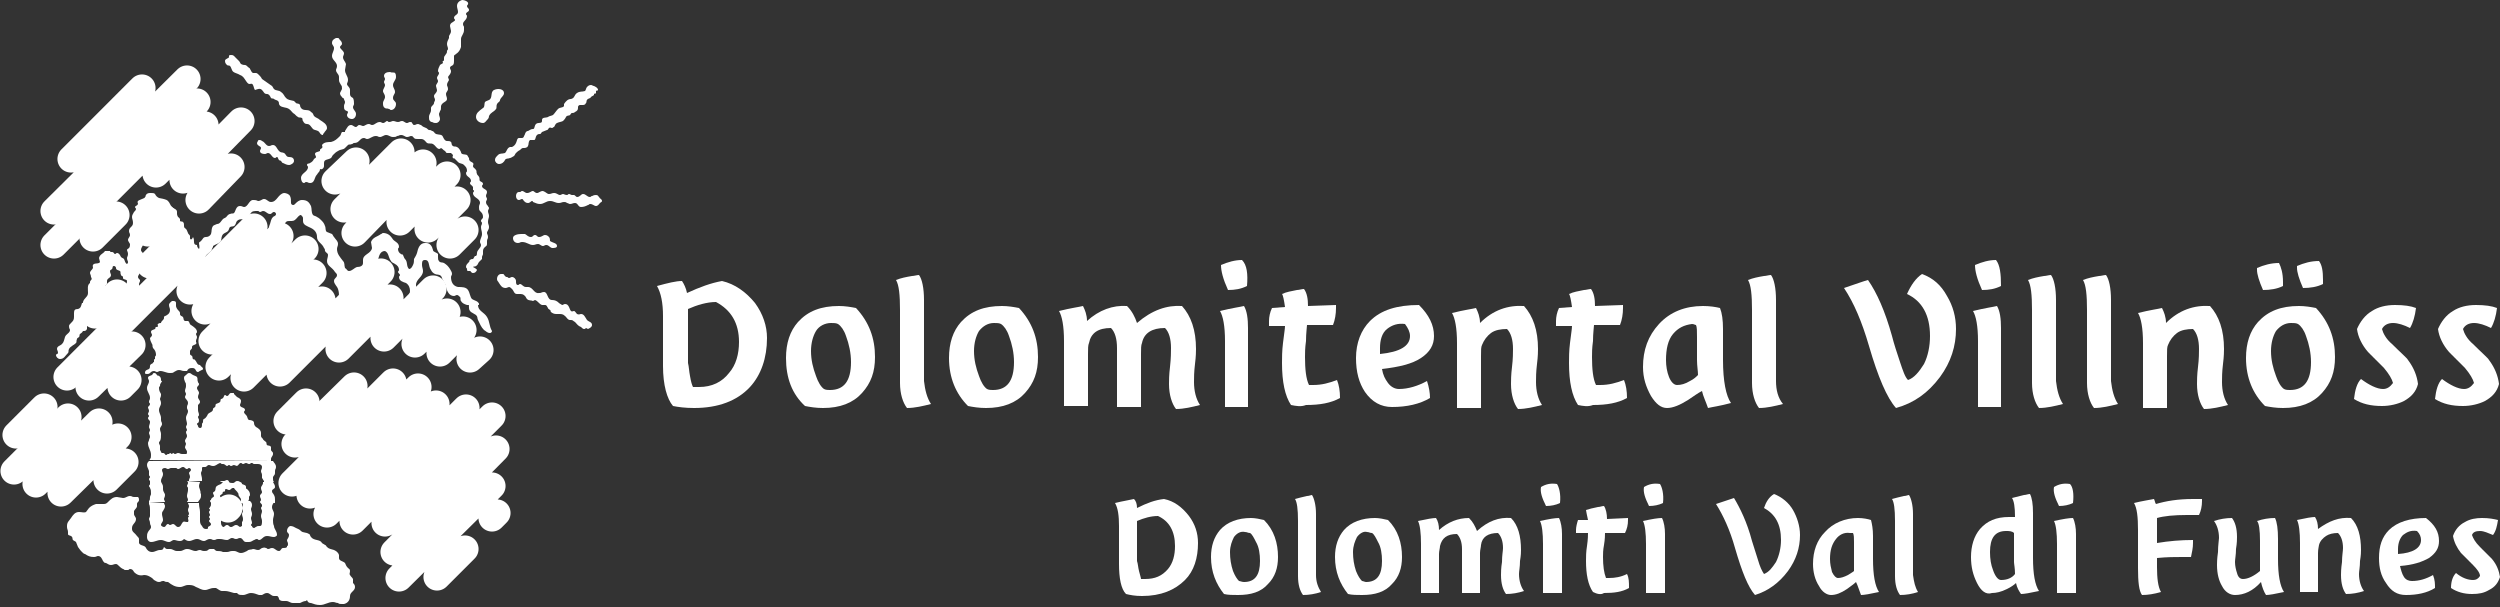 <?xml version="1.0" encoding="utf-8"?>
<!-- Generator: Adobe Illustrator 27.1.1, SVG Export Plug-In . SVG Version: 6.00 Build 0)  -->
<svg version="1.1" id="Ebene_1" xmlns="http://www.w3.org/2000/svg" xmlns:xlink="http://www.w3.org/1999/xlink" x="0px" y="0px"
	 viewBox="0 0 250 60.7" style="enable-background:new 0 0 250 60.7;" xml:space="preserve">
<rect x="0" y="0" width="250" height="60.7" fill="#333333" stroke="none"/>
<style type="text/css">
	.st0{fill:none;stroke:#FFFFFF;stroke-width:2.713;stroke-linecap:round;stroke-miterlimit:3.864;}
	.st1{fill:#FFFFFF;}
</style>
<line class="st0" x1="14.8" y1="23.3" x2="16.4" y2="21.8"/>
<path class="st0" d="M33.5,18.1l2.1-2 M34.4,20.9l5.7-5.7 M35.5,23.3l6.8-7 M40,22.2l4.7-4.7 M42.8,22.9l2.9-2.9 M45,24.5l1.5-1.5"
	/>
<path class="st0" d="M24.4,37.8l7.8-7.8 M28,37.3l10.1-10.1 M33.9,34.9l5.1-5.1 M38.4,33.8l4.9-4.9 M41.5,34.4l3.2-3.2 M44,35.3
	l2.3-2.3 M47,35.9l1-0.9 M21.9,36.7l9.4-9.4"/>
<g>
	<path class="st0" d="M31,49.5l10.8-10.8 M32.7,51.4l10.9-11 M35.3,52.1l11.3-11.3 M38.5,52.3l10.7-10.7 M39.4,55.2l10.2-10.3
		 M39.9,57.8l9.3-9.2 M49.2,51.8l0.5-0.5 M29.2,48.3l10.1-10.1 M29.5,44.4l5.9-5.8 M43.7,57.7l2.8-2.8"/>
</g>
<path class="st0" d="M21.2,34.1l9.3-9.2 M20.5,31.1l7.5-7.5 M19,29.1l6.4-6.4 M6.7,37.7l11.4-11.4"/>
<g>
	<path class="st0" d="M10.7,48l1.8-1.8 M6.1,49.3l5.7-5.6 M3.6,48.4l6.3-6.2 M1.4,47.1l5.4-5.4"/>
</g>
<line class="st0" x1="22.8" y1="50.9" x2="22.9" y2="50.8"/>
<path class="st0" d="M12.1,38.7l0.7-0.7 M8.9,38.7l4.3-4.2"/>
<g>
	<path class="st0" d="M15.6,17.4l4.9-4.9 M18.3,18l5.8-5.9 M19.9,20l3.2-3.3 M5.4,24.5l14.3-14.3"/>
</g>
<path class="st0" d="M9.5,31.5l2.2-2.2 M15,26.5l2.1-2.1"/>
<g>
	<path class="st0" d="M9.3,23.8l2.3-2.3 M5.4,21.1L18.7,7.9 M7.1,15.9l7.1-7.1"/>
	<path class="st0" d="M1.6,43.5l2.8-2.8 M28.7,42.1l1.9-1.9"/>
	<path class="st1" d="M19.2,36.8c0.1,0,0.2,0,0.3,0.1c0.1,0.1,0.1,0.3,0.3,0.3c0.1,0,0.1-0.1,0.2-0.1c0.1-0.1,0.3-0.1,0.3-0.2
		c0-0.2-0.2-0.2-0.3-0.4c-0.3,0-0.3-0.3-0.5-0.5c0-0.1-0.1,0-0.2-0.1s0-0.2-0.1-0.3S19,35.5,19,35.4c0-0.1,0-0.2,0-0.3
		s0.2-0.2,0.2-0.3s0-0.1,0-0.1c0-0.2,0.3-0.2,0.4-0.3s0-0.2,0-0.2v-0.1c0-0.2,0.1-0.2,0.1-0.4c0-0.1-0.1-0.2-0.1-0.3
		s0.1-0.1,0.1-0.2c0-0.3-0.3-0.5-0.6-0.7c-0.2-0.1-0.1-0.3-0.3-0.4c-0.1,0-0.2,0-0.3,0c-0.2-0.1-0.1-0.2-0.2-0.4
		c-0.1-0.1-0.3-0.1-0.3-0.3c0-0.1,0-0.1,0-0.1c0-0.1-0.1-0.2-0.2-0.3c-0.1-0.1-0.2-0.3-0.2-0.4v-0.3c0-0.2-0.2-0.2-0.3-0.2h-0.1
		c-0.1,0.1-0.3,0.2-0.3,0.4c0,0.2,0.1,0.3,0.1,0.5s-0.1,0.4-0.3,0.5c-0.1,0.1-0.3,0.1-0.3,0.2s0,0.1,0,0.1c0,0.2-0.3,0.3-0.3,0.5
		c-0.1,0-0.2,0-0.3,0.1s0,0.1,0,0.2c0,0.1-0.1,0.1-0.2,0.1c-0.1,0,0,0.1-0.1,0.2c-0.2,0.1-0.4,0.1-0.4,0.3c0,0.1,0.1,0.2,0.1,0.3
		s-0.1,0.2-0.2,0.3c0-0.2,0-0.1,0,0c0,0.2,0.1,0.4,0.2,0.6c0.1,0.1,0,0.2,0.1,0.4c0.2,0.2,0.3,0.4,0.3,0.7c0,0.1-0.1,0.1-0.1,0.2
		c0,0.1,0,0.2,0,0.2s-0.1,0-0.1,0.1s0,0.1,0,0.2c0,0-0.1,0-0.1,0.1c-0.1,0.1-0.3,0.1-0.3,0.3c0,0.1,0,0.2-0.1,0.3
		c-0.2,0.1-0.4,0.1-0.4,0.4c0,0.1,0.1,0.1,0.2,0.1c0.1,0,0.2,0,0.3-0.1s0.2-0.2,0.4-0.2c0.1,0,0.2,0.1,0.3,0.1s0.2-0.1,0.3-0.1
		c0.4,0,0.6,0.2,1,0.2c0.2,0,0.3,0,0.4-0.1c0.2-0.1,0.3-0.2,0.5-0.2s0.3,0.1,0.5,0.1h0.3C18.8,36.9,18.9,36.8,19.2,36.8L19.2,36.8z"
		/>
	<path class="st1" d="M14.9,50.2v0.2C15,50.6,15,50.8,15,51s0,0.4,0,0.6c0,0.1-0.1,0.2-0.1,0.3s0.1,0.2,0.1,0.4s0.1,0.2,0.1,0.4
		s-0.2,0.3-0.3,0.5s-0.1,0.3-0.1,0.5c0,0.3,0.2,0.5,0.4,0.5c0.4,0,0.6-0.2,1-0.2c0.3,0,0.5,0.2,0.8,0.2c0.2,0,0.3-0.2,0.5-0.2
		s0.3,0.1,0.6,0.1c0.2,0,0.3-0.1,0.4-0.2c0.2,0.1,0.3,0.2,0.5,0.2c0.3,0,0.5-0.2,0.8-0.2s0.4,0.2,0.7,0.2c0.2,0,0.3-0.2,0.6-0.2
		c0.2,0,0.2,0.1,0.4,0.1c0.2,0,0.2-0.1,0.4-0.1c0.1,0,0.1,0,0.2,0c0.3,0,0.4,0.1,0.7,0.1c0.2,0,0.3-0.2,0.5-0.2s0.2,0.1,0.4,0.1
		c0.2,0,0.2-0.1,0.4-0.1c0.3,0,0.3,0.4,0.6,0.4h0.3c0.2,0,0.3-0.1,0.5-0.2c0.1,0,0.1-0.1,0.3-0.1c0.1,0,0.1,0.1,0.2,0.1
		c0.3,0,0.4-0.4,0.8-0.4c0.3,0,0.4,0.1,0.7,0.1c0.1,0,0.3-0.1,0.3-0.2c0-0.4-0.3-0.6-0.3-0.9c-0.1-0.2-0.1-0.4-0.1-0.6
		c0-0.2,0.1-0.4,0.1-0.6c0-0.3-0.2-0.4-0.2-0.7c0-0.2,0.1-0.3,0.2-0.5l0,0H26l0,0c0,0.1,0.2,0.2,0.2,0.3s0,0.1,0,0.1
		c0,0.1-0.1,0.1-0.1,0.2c0,0.1,0.1,0.2,0.1,0.3c0,0.2-0.1,0.3-0.1,0.5s0.1,0.3,0.1,0.5s0,0.5-0.2,0.5c-0.1,0-0.1,0-0.1,0
		c-0.1,0-0.2,0-0.3,0.1c-0.1,0-0.1,0.1-0.2,0.1s-0.2-0.1-0.2-0.2c0,0-0.1,0-0.1-0.1s0.1-0.1,0.1-0.2c0-0.2-0.1-0.3-0.1-0.5
		c0-0.1,0.1-0.2,0.1-0.4s-0.1-0.3-0.1-0.5c0-0.1,0.1-0.2,0.1-0.4s-0.1-0.3-0.2-0.4h-0.8v0.1c0,0.1,0.1,0.2,0.1,0.3s-0.1,0.2-0.1,0.3
		s0.1,0.2,0.1,0.3s-0.1,0.2-0.1,0.3c0,0.2,0.1,0.3,0.1,0.5c0,0.1,0,0.2-0.1,0.3v0.3v0.1L24,52.7c-0.2-0.1-0.2-0.2-0.4-0.2
		c-0.2,0-0.3,0.2-0.5,0.2s-0.2-0.2-0.4-0.2c-0.2,0-0.2,0.2-0.4,0.2c-0.1-0.1-0.2-0.2-0.2-0.4s0-0.2,0-0.4c0-0.1-0.1-0.2-0.1-0.3
		s0.2-0.1,0.2-0.3c0-0.1-0.2-0.1-0.2-0.2c0-0.1,0.1-0.1,0.1-0.2c0-0.1-0.1-0.1-0.1-0.2c0-0.1,0-0.1,0-0.1c0-0.1-0.1-0.2-0.1-0.3l0,0
		h-0.8c0,0,0,0,0,0.1s0,0.2-0.1,0.3c0,0.1-0.1,0.1-0.1,0.1c0,0.1,0.1,0.1,0.1,0.2c0,0.1-0.1,0.1-0.1,0.2c0,0.1,0.1,0.2,0.1,0.3
		s-0.1,0.1-0.1,0.2c0,0.1,0.1,0.1,0.1,0.2c0,0.1-0.1,0.1-0.1,0.2c0,0.1,0.2,0.2,0.2,0.3c0,0.2-0.2,0.2-0.3,0.3v0.1
		c0,0.1-0.1,0.1-0.2,0.1c-0.2,0-0.3-0.1-0.4-0.3C20,52.4,20,52.2,20,52c0-0.1,0-0.1,0-0.2v-0.6c0-0.3-0.1-0.5-0.1-0.8v-0.1h-1.1l0,0
		c0,0.1,0.1,0.2,0.1,0.3c0,0.2-0.1,0.2-0.1,0.4s0.1,0.2,0.1,0.4c0,0.1-0.1,0.1-0.1,0.1c0,0.1,0.1,0.1,0.1,0.1c0,0.1-0.1,0.1-0.1,0.2
		c0,0.2,0.1,0.2,0,0.4h-0.1c-0.2,0-0.3-0.1-0.4,0c-0.2,0.2-0.2,0.5-0.5,0.5c-0.2,0-0.3-0.3-0.5-0.3c-0.1,0-0.2,0.1-0.3,0.1
		c-0.1,0-0.1-0.1-0.2-0.1c-0.2,0-0.2,0.3-0.4,0.3c-0.1,0-0.3-0.1-0.3-0.2c0-0.2,0.2-0.3,0.2-0.5s-0.1-0.4-0.1-0.6
		c0-0.1,0-0.2,0.1-0.3c0.1-0.2,0.2-0.3,0.2-0.5c0-0.1-0.1-0.2-0.1-0.3L14.9,50.2z"/>
	<path class="st1" d="M15,48.2v0.2c0,0.1-0.1,0.1-0.1,0.2c0,0.1,0.1,0.1,0.1,0.2c0.1,0.2,0.1,0.3,0.1,0.6c0,0.1-0.1,0.2-0.1,0.3
		c0,0.2,0,0.3-0.1,0.4v0.1h1.6c0-0.1-0.1-0.2-0.1-0.3s0.1-0.2,0.1-0.4s-0.2-0.3-0.2-0.6c0-0.1,0-0.1,0-0.2c0-0.3-0.2-0.4-0.2-0.6
		L15,48.2L15,48.2z M20,48.2c0,0.1-0.1,0.2-0.1,0.4S20,48.9,20,49c0.1,0.2,0,0.3,0.1,0.4c0,0.1,0,0.1,0,0.2c0,0.3-0.2,0.4-0.3,0.6
		h-1.1c0-0.1,0.1-0.1,0.1-0.2c0-0.2-0.1-0.2-0.1-0.4s0.1-0.4,0.1-0.6c0-0.1,0-0.1,0-0.2c0-0.1-0.1-0.1-0.1-0.2
		c0-0.1,0.1-0.2,0.1-0.3s0-0.1-0.1-0.2L20,48.2z M22.9,48.2c0.1,0.1,0.2,0.1,0.4,0.1c0.1,0,0.2-0.1,0.2-0.1H24
		c0.1,0,0.2,0.1,0.2,0.2c0.2,0.1,0.4,0.1,0.4,0.3v0.1c0,0.1,0.1,0.1,0.1,0.1c0.2,0.2,0.3,0.3,0.3,0.6c0,0.1-0.1,0.1-0.1,0.2
		c0,0.1,0,0.1,0,0.2c0,0.1-0.1,0.2-0.1,0.3c0,0,0,0,0,0.1H24c0-0.1,0.1-0.2,0.1-0.3c0-0.2-0.1-0.2-0.2-0.4c-0.1-0.1,0-0.2-0.1-0.3
		c-0.1-0.2-0.3-0.3-0.4-0.5c0,0,0,0-0.1,0c-0.2,0-0.2,0.2-0.4,0.2c-0.1,0-0.2-0.1-0.3-0.1c-0.1,0-0.1,0.1-0.1,0.2
		c0,0.1-0.1,0-0.2,0.1s0,0.2-0.1,0.2c-0.1,0.1-0.2,0.1-0.2,0.2c0,0.1,0.1,0.1,0.1,0.2c0,0.2-0.2,0.3-0.2,0.5h-0.8
		c0-0.1-0.1-0.1-0.1-0.2c0-0.1,0.1-0.1,0.1-0.1c0-0.1,0-0.1,0.1-0.2c0.1-0.1,0.2-0.1,0.2-0.2c0-0.1-0.1-0.2-0.1-0.3s0.1-0.1,0.2-0.2
		c0.1-0.2,0-0.4,0.2-0.5c0.1-0.1,0.2-0.1,0.4-0.2c0.1-0.1,0.1-0.1,0.2-0.2C22.3,48.2,22.9,48.2,22.9,48.2z M26,50.2
		c0-0.1,0.1-0.1,0.1-0.2c0-0.2-0.1-0.2-0.1-0.4s0.2-0.2,0.2-0.4c0-0.1-0.1-0.2-0.1-0.4s0.2-0.3,0.2-0.5c0-0.1,0-0.1,0-0.1h1
		c0.1,0.2,0.2,0.3,0.2,0.5s-0.3,0.2-0.3,0.4s0.1,0.2,0.2,0.4s0.1,0.3,0.1,0.5v0.3L26,50.2L26,50.2z"/>
	<path class="st1" d="M14.9,46.1c-0.1,0.1-0.2,0.2-0.2,0.4s0.1,0.3,0.2,0.6v0.4c0,0.1,0.1,0.1,0.1,0.2c0,0.1-0.1,0.1-0.1,0.2
		c0,0.1,0,0.1,0.1,0.2v0.1h1.1c0,0,0,0,0-0.1c0-0.3,0.2-0.4,0.2-0.7c0-0.2-0.1-0.2-0.1-0.4c0-0.1,0.1-0.2,0.3-0.2
		c0.1,0,0.2,0.1,0.3,0.1c0.1,0,0.2-0.1,0.3-0.1c0.1,0,0.1,0,0.2,0s0.2,0,0.3,0c0.1,0,0.1,0.1,0.2,0.1c0.2,0,0.3-0.2,0.5-0.2
		s0.2,0.2,0.4,0.2c0.1,0,0.1-0.1,0.2-0.1s0.2,0.1,0.2,0.2c0,0.1-0.2,0.2-0.2,0.3s0.1,0.2,0.1,0.4c0,0.1-0.1,0.2-0.1,0.3v0.1h1.3
		c0-0.1,0-0.1,0-0.2c0-0.2-0.1-0.4-0.1-0.6c0-0.1,0.1-0.2,0.1-0.3s0-0.1,0-0.2c0-0.1,0.1-0.1,0.1-0.1c0.1,0,0.1,0,0.2,0
		c0.2,0,0.2-0.2,0.4-0.2c0.1,0,0.2,0.1,0.4,0.1c0.3,0,0.4-0.2,0.7-0.3c0.1,0,0.1,0.1,0.2,0.1s0.1,0,0.1,0c0.2,0,0.3,0.2,0.4,0.2
		s0.1-0.1,0.2-0.1s0.1,0.1,0.2,0.1s0.2-0.1,0.3-0.1l0.3,0.1c0.2-0.1,0.2-0.3,0.4-0.3c0.1,0,0.1,0.1,0.2,0.1s0.2-0.1,0.3-0.1
		c0.1,0,0.2,0.1,0.3,0.1c0.1,0,0.1,0,0.2-0.1h0.1c0.1,0,0.1,0.1,0.2,0.1s0.2,0,0.4,0c0.2,0,0.4,0.1,0.4,0.3s-0.1,0.3-0.1,0.4
		c0,0.2,0.1,0.2,0.1,0.4v0.3c0.1,0.1,0.1,0.2,0.2,0.3v0.1h1c-0.1-0.1-0.1-0.2-0.1-0.3s0-0.1,0-0.2c0.1-0.2,0.2-0.2,0.2-0.4
		c0-0.1,0-0.1,0-0.2c0-0.2,0.1-0.2,0.1-0.4c0-0.3-0.2-0.4-0.3-0.6C27.3,46.1,14.9,46.1,14.9,46.1z M22,48.2c0.1-0.1,0.1-0.1,0.3-0.1
		h0.1c0.1,0,0.2-0.1,0.3-0.1c0.1,0,0.2,0.1,0.2,0.2l0,0L22,48.2z M23.5,48.2c0,0,0.1-0.1,0.2-0.1s0.2,0,0.3,0.1H23.5z"/>
	<path class="st1" d="M27.1,46.1c0,0,0-0.1,0-0.2c0-0.2,0.2-0.3,0.2-0.5v-0.1c0-0.1-0.2-0.2-0.2-0.3s0-0.2,0-0.3
		c-0.1-0.2-0.3-0.1-0.4-0.2c-0.1-0.1,0-0.2-0.1-0.3s-0.3-0.2-0.3-0.3c-0.1-0.1-0.2-0.2-0.2-0.3v-0.3c0-0.3-0.3-0.5-0.5-0.6
		c-0.1-0.1-0.2-0.2-0.2-0.4c0-0.1,0-0.1-0.1-0.2C25.1,42,25,42,24.9,42c-0.2-0.1-0.1-0.3-0.3-0.5c-0.1-0.1-0.2-0.2-0.2-0.3
		s0.1-0.1,0.1-0.2c0-0.3-0.5-0.2-0.5-0.5c0-0.1,0.1-0.2,0.1-0.4s-0.2-0.3-0.4-0.4c-0.1-0.1-0.2-0.2-0.3-0.3c0-0.1,0-0.1-0.1-0.1
		h-0.1h-0.1c-0.2,0-0.2,0.3-0.4,0.3c-0.1,0-0.1-0.1-0.2-0.1s-0.1,0.2-0.2,0.3s-0.2,0.1-0.2,0.1c-0.1,0.1,0,0.2-0.1,0.3
		s-0.2,0.1-0.4,0.2c-0.1,0.1,0,0.2-0.1,0.3s-0.2,0.1-0.2,0.2c0,0.3-0.3,0.3-0.5,0.5c-0.1,0.2-0.2,0.4-0.4,0.5
		c-0.1,0-0.1,0.2-0.1,0.3s-0.1,0.1-0.1,0.2c0,0.2,0,0.4-0.2,0.4c-0.1,0-0.2-0.1-0.2-0.2c0-0.1-0.1-0.1-0.1-0.2
		c0-0.1,0.1-0.1,0.1-0.1c0.1-0.1,0.1-0.2,0.1-0.3s-0.1-0.2-0.1-0.3s0.1-0.1,0.1-0.2c0-0.2-0.1-0.3-0.1-0.5v-0.5
		c0.1-0.1,0.2-0.2,0.2-0.3c0-0.2-0.2-0.3-0.2-0.5s0.1-0.3,0.1-0.4c0-0.2-0.2-0.3-0.2-0.5s0.2-0.2,0.2-0.4c0-0.1-0.1-0.1-0.1-0.2
		c-0.1-0.2,0-0.3-0.1-0.5c-0.1-0.1-0.2-0.1-0.4-0.2c-0.2-0.1-0.2-0.2-0.4-0.2c-0.1,0-0.2,0.1-0.3,0.2c-0.1,0.1-0.2,0.1-0.2,0.3
		s0.1,0.3,0.1,0.4c0.1,0.1,0.1,0.2,0.1,0.4s-0.1,0.3-0.1,0.5c0,0.1,0.1,0.2,0.1,0.3s-0.1,0.2-0.1,0.3c0,0.2,0.3,0.3,0.3,0.6
		c0,0.2-0.1,0.2-0.1,0.4v0.1c0,0.1,0.1,0.2,0.1,0.3c0,0.3-0.2,0.4-0.2,0.7c0,0.2,0.1,0.4,0.1,0.6c0,0.1-0.1,0.2-0.1,0.3
		s0.1,0.2,0.1,0.3s-0.1,0.1-0.1,0.2c0,0.2,0.1,0.2,0.1,0.4s-0.2,0.3-0.2,0.5c0,0.1,0.1,0.2,0.1,0.3l-0.1,0.3c0,0.2,0.2,0.3,0.2,0.5
		c0,0.1,0,0.2-0.1,0.2c0,0-0.1,0-0.2,0s-0.1,0-0.2,0c-0.2,0-0.2-0.1-0.4-0.1c-0.1,0-0.2,0.1-0.3,0.1c-0.1,0-0.1-0.1-0.2-0.1
		l-0.1,0.1c-0.1,0-0.1-0.1-0.2-0.1l-0.1,0.1c-0.1,0-0.1,0-0.1,0c-0.1,0-0.1,0.1-0.2,0.1s-0.1-0.2-0.3-0.2c-0.1,0-0.1,0-0.1,0
		c-0.1,0-0.1-0.2-0.2-0.3v-0.4c0-0.1-0.1-0.2-0.1-0.3s0-0.1,0.1-0.2c0.1-0.2,0.1-0.4,0.1-0.7c0-0.2-0.1-0.3-0.1-0.5s0.2-0.3,0.2-0.5
		s-0.1-0.2-0.1-0.4c0-0.1,0-0.1,0-0.2c0-0.3-0.2-0.5-0.2-0.8s0.2-0.4,0.2-0.7c0-0.2-0.1-0.3-0.1-0.4c0-0.1,0.1-0.2,0.1-0.4v-0.1
		c-0.1-0.2-0.2-0.3-0.2-0.6c0-0.1,0-0.1,0.1-0.2c0-0.1,0-0.2,0.1-0.3c0-0.1,0.1-0.1,0.1-0.1c0-0.1-0.1-0.1-0.1-0.2
		c0-0.1,0-0.3-0.2-0.4c-0.1-0.1-0.2,0-0.2-0.1c-0.1-0.1-0.1-0.2-0.3-0.2c-0.1,0-0.1,0.1-0.2,0.2c-0.2,0.1-0.4,0.1-0.4,0.3
		c0,0.1,0.1,0.2,0.1,0.3c0,0.3-0.2,0.4-0.2,0.7c0,0.4,0.3,0.6,0.3,1c0,0.2-0.1,0.2-0.1,0.4c0,0.1,0.1,0.1,0.1,0.2
		c0,0.1-0.1,0.2-0.2,0.3c0,0.2,0.1,0.2,0.1,0.4c0,0.1-0.1,0.2-0.1,0.3s0.1,0.1,0.1,0.2c0,0.1-0.1,0.1-0.1,0.2c0,0.2,0.2,0.2,0.2,0.4
		s-0.1,0.3-0.1,0.5c0,0.1,0.1,0.2,0.1,0.3s-0.1,0.2-0.1,0.3s0.1,0.2,0.1,0.4c0,0.1-0.1,0.2-0.1,0.3s-0.1,0.2-0.1,0.3
		c0,0.5,0.3,0.7,0.3,1.2c0,0.2,0,0.3-0.1,0.4c0,0,0,0.1-0.1,0.1L27.1,46.1z M25.5,44.6c-0.2-0.1-0.1-0.3-0.2-0.5
		C25.2,44,25.1,44,25,43.9v-0.3c-0.1-0.2-0.2-0.2-0.4-0.3c-0.2-0.1-0.1-0.4-0.3-0.5c-0.1-0.1-0.3-0.1-0.4-0.2
		c-0.1-0.1-0.1-0.2-0.1-0.4c-0.1-0.1-0.2-0.1-0.3-0.2c-0.1-0.1,0-0.2-0.1-0.3s-0.2-0.1-0.3-0.2c-0.1-0.1-0.1-0.2-0.2-0.2
		c-0.2,0-0.3,0.1-0.4,0.2c-0.1,0.1,0,0.1-0.1,0.2c-0.1,0.1-0.2,0.1-0.2,0.3c0,0.1,0,0.1,0,0.2c0,0.2-0.2,0.1-0.3,0.3
		c-0.1,0.1,0,0.1,0,0.2c0,0.1-0.1,0.1-0.1,0.2c-0.1,0.2-0.1,0.3-0.2,0.4c-0.1,0.1-0.3,0.1-0.3,0.2c0,0.1,0,0.1,0,0.2
		c0,0.2-0.4,0.2-0.4,0.4C21,44,21,44,21,44.1s0,0.1,0,0.2v0.2c0,0,0,0,0,0.1c-0.1,0.1-0.2,0.1-0.3,0.2c-0.1,0.1,0,0.2-0.1,0.2
		c-0.1,0.1-0.2,0.1-0.2,0.2c0,0.1,0.1,0.1,0.1,0.1h0.3c0.1,0.1,0.2,0.2,0.4,0.2c0.2,0,0.3-0.3,0.5-0.3s0.2,0.2,0.4,0.2
		c0.1,0,0.1,0,0.2,0c0.1-0.1,0.1-0.2,0.2-0.2s0.1,0,0.2,0s0.1-0.1,0.2-0.1s0.2,0.2,0.3,0.2c0.1,0,0.1-0.1,0.1-0.1
		c0.1-0.1,0.1,0,0.2,0s0.1-0.1,0.1-0.1h0.1c0.1,0,0.2-0.1,0.3-0.1c0.2,0,0.2,0.2,0.4,0.2c0.1,0,0.2-0.1,0.3-0.1
		c0.2,0,0.2,0.2,0.4,0.2c0.1,0,0.1-0.1,0.2-0.1s0.2,0.1,0.3,0.1c0.1,0,0.2-0.1,0.3-0.1v-0.1c0-0.1-0.1-0.1-0.1-0.2
		C25.6,44.8,25.7,44.6,25.5,44.6"/>
	<path class="st1" d="M31.1,60.3c0.3,0.1,0.5,0.2,0.9,0.2c0.5,0,0.8-0.3,1.3-0.3c0.2,0,0.3,0.1,0.5,0.1c0.1,0.1,0.2,0.1,0.4,0.1
		c0.1,0,0.1,0,0.2,0c0.4-0.1,0.6-0.4,0.6-0.8c0-0.4,0.5-0.5,0.5-0.9c0-0.2-0.1-0.3-0.2-0.4v-0.4c-0.1-0.2-0.2-0.2-0.3-0.4
		c-0.1-0.1,0-0.2,0-0.4s-0.1-0.2-0.2-0.3c-0.2-0.2-0.2-0.3-0.3-0.5c-0.2-0.2-0.6-0.2-0.6-0.5c0-0.1,0-0.2,0-0.3
		c-0.1-0.3-0.3-0.4-0.5-0.5c-0.3-0.1-0.5-0.1-0.7-0.3c-0.1-0.1-0.1-0.2-0.2-0.2c-0.1-0.1-0.2-0.1-0.3-0.2c-0.2-0.4-0.8-0.2-1.1-0.6
		c-0.1-0.1-0.1-0.3-0.2-0.3c-0.3-0.2-0.6-0.1-0.8-0.3c-0.2-0.2-0.3-0.2-0.5-0.3s-0.3-0.2-0.6-0.2c-0.2,0.1-0.3,0.3-0.3,0.5
		s0.2,0.2,0.2,0.4s-0.1,0.3-0.2,0.5v0c0,0.2,0.1,0.2,0.1,0.4c0,0.1,0,0.2-0.1,0.2v0.1c-0.1,0.1-0.2,0.1-0.4,0.1
		c-0.2,0-0.2,0.3-0.4,0.3c-0.3,0-0.4-0.3-0.7-0.3c-0.2,0-0.2,0.1-0.4,0.1c-0.1,0-0.1-0.1-0.2-0.1c-0.2-0.1-0.3,0-0.4,0
		C26,54.9,26,55,25.8,55s-0.3-0.1-0.5-0.1c-0.2,0.1-0.4,0-0.6,0.2c-0.2,0.1-0.4,0.2-0.6,0.2c-0.3,0-0.4-0.2-0.7-0.2
		c-0.1,0-0.1,0-0.2,0c-0.2,0-0.3,0.1-0.5,0.1h-0.4c-0.2-0.1-0.4-0.1-0.6-0.1c-0.1,0-0.2-0.1-0.3-0.2H21c-0.1,0-0.2,0.1-0.2,0.1
		c-0.1,0.1-0.2,0.1-0.4,0.1c-0.2,0-0.3-0.1-0.4-0.1c-0.2,0-0.3,0.1-0.4,0.1c-0.4,0-0.5-0.2-0.9-0.2c-0.3,0-0.4,0.2-0.7,0.2
		c-0.1,0-0.2,0-0.3,0c-0.3,0-0.4-0.2-0.7-0.2c-0.1,0-0.1,0-0.2,0h-0.1c-0.1,0-0.2-0.1-0.3-0.2C16.3,55,16.2,55,16,55
		c-0.3,0-0.5,0.2-0.8,0.2s-0.5-0.2-0.6-0.4c-0.1-0.3-0.6-0.2-0.7-0.5c0-0.1,0-0.2,0-0.4c0-0.1-0.1-0.2-0.2-0.3
		c-0.2-0.3-0.5-0.4-0.5-0.7v-0.1c0-0.4,0.4-0.5,0.4-0.9c0-0.2-0.2-0.3-0.2-0.5c0,0,0,0,0-0.1v-0.2c0.1-0.2,0.3-0.3,0.3-0.5v-0.2
		c0-0.2,0.2-0.2,0.2-0.4c0-0.1,0-0.2-0.1-0.3c-0.1,0-0.1,0-0.2,0c-0.1,0-0.1,0-0.2,0c-0.2,0-0.2-0.1-0.4-0.1c-0.3,0-0.4,0.2-0.7,0.2
		l-0.6-0.1c-0.4,0-0.6,0.2-0.9,0.5c-0.1,0.1-0.2,0.2-0.4,0.2H9.6c-0.3,0.1-0.5,0.2-0.7,0.4c-0.1,0.1-0.2,0.3-0.3,0.4
		c-0.2,0.1-0.4,0-0.7,0c-0.4,0-0.6,0.3-0.8,0.6c-0.2,0.3-0.4,0.4-0.4,0.8v0.1c0,0.2,0.1,0.3,0.1,0.5c0,0.1,0,0.1,0,0.2
		c0,0.2,0.3,0.1,0.4,0.3c0.1,0.1,0,0.2,0.1,0.3s0.2,0.1,0.3,0.2c0.1,0.2,0.1,0.3,0.2,0.5C8,55,8.1,55.1,8.2,55.2
		c0.1,0.1,0.2,0.2,0.3,0.2c0.3,0.2,0.5,0.3,0.9,0.3c0.2,0,0.3-0.1,0.4-0.1c0.3,0,0.4,0.3,0.5,0.5c0.1,0.1,0.1,0.2,0.3,0.2
		c0.2,0.1,0.3,0.2,0.5,0.2s0.3-0.1,0.5-0.1c0.1,0,0.2,0.1,0.3,0.2c0.1,0.1,0.2,0.2,0.4,0.3c0.1,0,0.1,0.1,0.2,0.1c0.1,0,0.2,0,0.3,0
		s0.1-0.1,0.2-0.1c0.2,0,0.3,0.1,0.4,0.3c0.3,0.3,0.6,0.4,1,0.3c0.3,0,0.5,0.1,0.8,0.3c0.1,0.1,0.1,0.1,0.2,0.2
		c0.2,0.1,0.3,0.2,0.5,0.2s0.2-0.1,0.4-0.1h0.1c0.1,0.1,0.3,0.1,0.4,0.1c0.4,0.3,0.7,0.5,1.2,0.5c0.3,0,0.5-0.2,0.8-0.2
		s0.5,0,0.8,0.2c0.3,0.1,0.5,0.3,0.9,0.3c0.3,0,0.5-0.2,0.9-0.2c0.1,0,0.1,0,0.2,0c0.2,0.1,0.4,0.3,0.6,0.3h0.3
		c0.3,0,0.5,0.1,0.9,0.2c0.1,0,0.2,0,0.3,0l0.1,0.1c0.1,0.1,0.3,0.1,0.5,0.1c0.3,0,0.5-0.2,0.8-0.2s0.5,0.1,0.8,0.2h0.3
		c0.2-0.1,0.3-0.2,0.5-0.2c0.3,0,0.4,0.3,0.7,0.3c0.1,0,0.2,0,0.3,0c0.1,0,0.2,0.2,0.2,0.3c0.1,0.2,0.3,0.2,0.5,0.2
		c0.1,0,0.1,0,0.2,0c0.3,0,0.4,0.2,0.7,0.2H30c0.2-0.1,0.4-0.2,0.6-0.2l0.1-0.1C30.8,60.3,31,60.3,31.1,60.3"/>
	<path class="st1" d="M8.2,30.3c-0.1,0.3-0.1,0.5-0.4,0.6c-0.3,0-0.4,0.1-0.4,0.4c0,0.2,0,0.3,0,0.4c0,0.3-0.1,0.4-0.3,0.6
		c-0.1,0.1-0.2,0.2-0.2,0.3C6.9,32.9,7,32.9,7,33c0,0.3-0.4,0.4-0.5,0.7s-0.1,0.5-0.3,0.7c-0.2,0.2-0.5,0.2-0.5,0.5
		c0,0.1,0.1,0.2,0.1,0.4c0,0.1-0.2,0.1-0.2,0.2c0,0.2,0.2,0.4,0.4,0.4c0.4,0,0.5-0.3,0.8-0.6c0.1-0.1,0-0.2,0.1-0.4s0.2-0.2,0.3-0.3
		c0.1-0.1,0.2-0.1,0.4-0.3c0.1-0.1,0-0.2,0.1-0.4c0-0.1,0.1-0.1,0.2-0.2c0.1-0.1,0-0.2,0.1-0.3c0.1-0.1,0.2-0.1,0.3-0.3
		c0.2,0,0.3,0,0.4-0.2v-0.5C8.8,32.2,8.9,32.2,9,32v-0.4v-0.1c0.1-0.2,0.4-0.2,0.4-0.4c0-0.1-0.1-0.2-0.1-0.3c0-0.2,0.2-0.2,0.2-0.3
		c0-0.1,0-0.1,0-0.2s0-0.1,0.1-0.2L8.2,30.3z M12.4,30.3c0,0.1,0.1,0.2,0.1,0.4c0,0.2-0.3,0.2-0.3,0.5v0.1c0,0.4-0.4,0.6-0.4,1
		c0,0.2,0,0.4,0,0.6c0,0.2-0.2,0.3-0.2,0.5c0,0.1,0.1,0.2,0.1,0.3c0,0.3-0.4,0.3-0.4,0.5s0.2,0.4,0.4,0.4c0.4,0,0.5-0.4,0.6-0.8
		c0.1-0.2,0.1-0.3,0.2-0.4c0.1-0.1,0.3-0.2,0.3-0.4c0-0.1,0-0.1,0-0.2c0-0.4,0.2-0.8,0.6-0.9c0.1-0.1,0.2-0.2,0.2-0.3
		c0-0.2-0.2-0.4-0.2-0.6c0-0.3,0.3-0.4,0.5-0.7L12.4,30.3z M20.7,30.3c0.2,0.2,0.5,0.4,0.7,0.7c0.1,0.2,0,0.3,0,0.5
		c0.1,0.2,0.2,0.2,0.4,0.3c0.1,0.1,0.1,0.2,0.2,0.2c0.1,0.1,0.2,0,0.3,0.1c0.1,0.1,0.1,0.2,0.2,0.3c0.1,0.2,0.2,0.3,0.2,0.4
		c0,0.1-0.1,0.1-0.1,0.2c0,0.3,0.5,0.4,0.5,0.7c0,0.1-0.1,0.2-0.2,0.3c-0.1,0.2,0,0.3,0,0.5c0,0.4,0.1,0.6,0.2,1
		c0.1,0.2,0.2,0.4,0.3,0.6c0.1,0.1,0,0.3,0.1,0.3s0.2-0.1,0.2-0.2c0-0.3-0.1-0.4-0.1-0.6c0-0.5,0.4-0.7,0.5-1.2v-0.1
		c0-0.3-0.3-0.4-0.3-0.7c0-0.1,0.1-0.2,0.1-0.3s-0.1-0.2-0.1-0.3c-0.2-0.4-0.5-0.5-0.5-0.9c0-0.1,0.1-0.2,0.1-0.4
		c0-0.4-0.4-0.5-0.7-0.9c-0.2-0.2-0.3-0.3-0.3-0.5v-0.1h-1.7V30.3z M33.6,30.3c0,0.1-0.1,0.2-0.1,0.3c0,0.3,0.1,0.5,0.2,0.7
		c0.2,0.1,0.3,0.3,0.3,0.5c0,0.3-0.3,0.3-0.3,0.6s0.1,0.4,0.2,0.6c0.1,0.1,0.1,0.1,0.1,0.2c0,0.3-0.4,0.4-0.4,0.7
		c0,0.1,0.1,0.2,0.2,0.3c0,0.1,0,0.2,0,0.3c0.1,0.1,0.1,0.1,0.2,0.1c0.1,0,0.2-0.1,0.2-0.2c0-0.2-0.1-0.2-0.1-0.4
		c0-0.4,0.4-0.5,0.4-0.9c0-0.2-0.2-0.3-0.2-0.5s0.2-0.2,0.2-0.4c0.1-0.2,0.2-0.4,0.2-0.7c0-0.3-0.2-0.4-0.2-0.7
		c0-0.2,0.1-0.2,0.2-0.4c0.1-0.1,0.2-0.2,0.2-0.3L33.6,30.3z M41.3,30.3c0,0.1,0,0.1,0,0.2c0,0.2-0.1,0.2-0.1,0.4
		c0,0.5,0.4,0.7,0.6,1.2c0.1,0.2-0.1,0.4,0.1,0.6c0.2,0.3,0.3,0.6,0.7,0.6c0.1,0,0.2-0.1,0.2-0.1c-0.1-0.1-0.2-0.1-0.2-0.2
		c0-0.1,0-0.1,0-0.2c0-0.1-0.1,0-0.2-0.1c-0.1-0.1,0-0.2-0.1-0.3c0-0.1-0.1-0.2-0.1-0.3c0-0.1,0.1-0.1,0.1-0.2s-0.1-0.1-0.1-0.1
		l-0.4-1.4l0,0L41.3,30.3z M46.8,30.3c0.1,0.1,0.1,0.3,0.1,0.5s0.1,0.3,0.2,0.4c0.2,0.1,0.3,0.2,0.5,0.3c0.2,0.2,0.1,0.3,0.2,0.5
		c0.2,0.4,0.3,0.7,0.6,1c0.2,0.1,0.3,0.3,0.6,0.3c0.1,0,0.2-0.1,0.2-0.2c-0.3-0.5-0.2-0.9-0.5-1.4c-0.3-0.5-0.9-0.6-0.9-1.2
		c0-0.1,0-0.1,0.1-0.2C47.9,30.3,46.8,30.3,46.8,30.3z"/>
	<path class="st1" d="M9.6,30.3c0.1-0.1,0.2-0.1,0.3-0.2c0.2-0.2,0.1-0.4,0.2-0.7c0.1-0.2,0.3-0.2,0.4-0.4c0.1-0.1,0-0.2,0-0.4
		c0.1-0.1,0.2-0.1,0.2-0.3c0-0.1,0-0.1,0-0.2c0-0.3,0.4-0.3,0.4-0.6c0-0.1-0.1-0.2-0.1-0.4c0-0.1,0.1-0.1,0.2-0.2
		c0.1-0.1,0-0.3,0.2-0.3c0.1,0,0.2,0.1,0.2,0.2c0,0.2,0.2,0.2,0.4,0.3c0.1,0.1,0,0.2,0.1,0.4c0,0.1,0.2,0.1,0.2,0.2s0,0.1,0,0.1
		c0,0.2,0.4,0.1,0.4,0.3c0,0.4-0.3,0.5-0.3,0.9c0,0.2,0.3,0.3,0.3,0.5s-0.2,0.4-0.2,0.6c0,0.1,0,0.1,0,0.2h1.3c0,0,0-0.1,0-0.2
		c0-0.2-0.1-0.4-0.1-0.6c0-0.3,0.3-0.4,0.3-0.7c0-0.1-0.1-0.2-0.1-0.4c0-0.1,0.1-0.2,0.1-0.3c0,0,0,0,0-0.1
		c-0.1-0.1-0.2-0.2-0.2-0.3c0-0.2,0.2-0.3,0.2-0.5c0-0.1-0.1-0.1-0.1-0.2c0-0.3,0.3-0.3,0.3-0.6c0-0.2-0.2-0.3-0.2-0.5
		s0.3-0.3,0.3-0.5s-0.2-0.2-0.2-0.4c0-0.3,0.3-0.5,0.3-0.8c0-0.2-0.2-0.4-0.2-0.6c0-0.3,0.4-0.4,0.4-0.7c0-0.2,0-0.3,0.1-0.4
		s0.3-0.2,0.3-0.4c0-0.1-0.1-0.2-0.1-0.3c0-0.3,0.3-0.4,0.5-0.6c0.1,0,0.1-0.1,0.2-0.1h0.1c0,0.3,0,0.6,0.2,0.8
		c0.1,0.1,0.3,0.1,0.4,0.2c0.2,0,0.4,0,0.4,0.2c0,0.1-0.1,0.2-0.1,0.3c0,0.2,0,0.3,0.1,0.4s0.3,0.1,0.4,0.3c0.1,0.1,0,0.3,0.1,0.5
		s0.2,0.2,0.4,0.4c0.1,0.1,0.1,0.2,0.2,0.3c0.1,0.3,0.3,0.4,0.5,0.6c0.2,0.3,0.2,0.6,0.3,1c0,0.1,0.2,0.2,0.3,0.2
		c0.2,0.1,0.3,0.3,0.3,0.5c0,0.4,0.1,0.6,0.3,1c0.2,0.3,0.1,0.6,0.3,1c0.2,0.3,0.5,0.5,0.5,0.9c0,0.2,0,0.3,0,0.5
		c0,0.1,0,0.2,0.1,0.3H22c0-0.1,0-0.2-0.1-0.4c0-0.6-0.6-0.8-0.6-1.4c0-0.2,0.1-0.2,0.1-0.4c0-0.5-0.5-0.7-0.7-1.2
		c-0.1-0.2-0.1-0.4-0.1-0.7c0-0.2-0.1-0.3-0.1-0.5c0-0.4,0.3-0.5,0.6-0.8c0.1-0.1,0.1-0.3,0.2-0.4v-0.1c0.3-0.2,0.5-0.2,0.7-0.4
		c0.2-0.2,0.1-0.4,0.2-0.6c0.1-0.3,0.4-0.3,0.6-0.5c0.1-0.1,0.1-0.3,0.2-0.4c0.2-0.1,0.4,0,0.5-0.2c0.1-0.1,0.1-0.3,0.2-0.4
		c0.3-0.3,0.6-0.1,0.9-0.2s0.3-0.4,0.5-0.6c0.1-0.2,0.4-0.2,0.6-0.2h0.1c0.1,0,0.1,0.1,0.2,0.1s0.2-0.1,0.3-0.1
		c0.3,0,0.4,0.3,0.7,0.3c0.2,0,0.2-0.2,0.4-0.2c0.1,0,0.2,0.1,0.2,0.2c0,0.2-0.2,0.2-0.3,0.3c-0.2,0.2-0.2,0.4-0.3,0.7
		c-0.1,0.2-0.1,0.4-0.2,0.5c-0.2,0.2-0.4,0.2-0.6,0.4c-0.1,0.1-0.2,0.2-0.3,0.2c-0.3,0.2-0.6,0.3-0.6,0.6c0,0.2,0,0.3-0.1,0.4
		c-0.2,0.2-0.6,0.2-0.7,0.5c0,0.2,0.2,0.3,0.2,0.5c0,0.4-0.5,0.5-0.5,1c0,0.3,0.2,0.4,0.3,0.7c0.1,0.2,0.1,0.5,0.3,0.5
		c0.1,0,0.2-0.1,0.2-0.2c0-0.2-0.2-0.3-0.2-0.5c0-0.5,1-0.5,1-1c0-0.1-0.1-0.2-0.1-0.3c0-0.3,0.3-0.4,0.6-0.5
		c0.2-0.2,0.2-0.4,0.3-0.6c0.2-0.2,0.4-0.2,0.7-0.4c0.5-0.4,0.8-0.6,1-1.1c0.1-0.3,0.1-0.7,0.3-0.9c0.1-0.1,0.2-0.1,0.4-0.1
		c0.3,0,0.4,0,0.6-0.2s0.3-0.4,0.5-0.4c0.1,0.1,0.2,0.2,0.2,0.3v0.3c0,0.4,0.4,0.5,0.8,0.7s0.6,0.5,0.6,0.9c0,0.5,0.5,0.6,0.7,1.1
		c0.1,0.1,0.1,0.2,0.1,0.3c0.1,0.2,0.3,0.2,0.3,0.4c0,0.2-0.1,0.4-0.1,0.6c0,0.5,0.5,0.6,0.8,1.1c0.1,0.1,0.2,0.2,0.2,0.3
		c0,0.3-0.3,0.3-0.3,0.6c0,0.3,0.3,0.5,0.4,0.8c0.1,0.3,0.1,0.5,0.1,0.8c0,0.4-0.2,0.6-0.3,0.9h1.5c0.2-0.2,0.3-0.5,0.4-0.8
		c0.1-0.2,0.2-0.3,0.2-0.5c0-0.3-0.1-0.4-0.1-0.7c0-0.4,0.4-0.5,0.7-0.7c0.1-0.1,0.2-0.1,0.3-0.3c0.1-0.1,0-0.3,0.1-0.4
		c0.2-0.2,0.4-0.1,0.6-0.2c0.2-0.2,0.1-0.3,0.2-0.5c0.1-0.2,0.3-0.3,0.3-0.5c0.1-0.4,0.2-0.9,0.7-0.9c0.4,0.2,0.3,0.6,0.6,1
		c0.1,0.2,0.3,0.2,0.4,0.3c0.2,0.1,0.4,0.3,0.4,0.6c0,0.1-0.1,0.1-0.1,0.2s0.2,0.2,0.2,0.3c0,0.1-0.1,0.1-0.1,0.2
		c0,0.4,0.4,0.5,0.7,0.6c0.3,0.2,0.4,0.5,0.4,0.8c0,0.2-0.1,0.3-0.1,0.5c0,0.3,0.1,0.5,0.2,0.7c0.1,0.1,0.2,0.2,0.2,0.3h0.4
		c0-0.2,0-0.4,0.1-0.6c0-0.1,0.1-0.1,0.1-0.3c0-0.5-0.3-0.7-0.3-1.2c0-0.6,0.7-0.8,0.7-1.4c0-0.2-0.1-0.4-0.1-0.6
		c0-0.3,0-0.5,0.3-0.5c0.5,0,0.3,0.6,0.6,1c0.1,0.2,0.2,0.3,0.4,0.4s0.4,0,0.6,0.2c0.1,0.1,0.1,0.3,0.2,0.4c0.1,0.3,0.3,0.4,0.3,0.7
		c0.1,0.4,0.3,0.9,0.8,0.9c0.1,0,0.2-0.1,0.3-0.1s0.2,0.1,0.3,0.2s0,0.3,0.1,0.4c0.1,0.2,0.3,0.3,0.6,0.4c0,0,0,0,0.1,0h1.1l0,0
		c0-0.4-0.4-0.4-0.7-0.6C47,29.7,47,29.3,46.8,29s-0.6-0.3-1-0.3c-0.5-0.1-0.7-0.5-0.7-1c0-0.1,0.1-0.2,0.1-0.3
		c0-0.2-0.1-0.3-0.2-0.5c-0.2-0.3-0.3-0.4-0.6-0.6c-0.2-0.1-0.4,0-0.5-0.2c-0.1-0.1-0.1-0.2-0.1-0.4c0-0.1,0-0.2,0-0.3
		c-0.2-0.2-0.5-0.2-0.5-0.4c-0.1-0.4-0.3-0.7-0.7-0.7h-0.1c-0.5,0-0.7,0.5-0.8,1c-0.1,0.3-0.2,0.4-0.3,0.6c0,0.2,0,0.4-0.1,0.6
		s-0.2,0.4-0.4,0.4c-0.3-0.3-0.1-0.7-0.4-1c-0.1-0.1-0.1-0.2-0.2-0.4c0-0.1-0.1,0-0.2-0.1c-0.2-0.1-0.3-0.3-0.3-0.5
		c0-0.1,0.1-0.1,0.1-0.2c0-0.5-0.5-0.5-0.7-0.9c-0.2-0.3-0.5-0.5-0.9-0.5c-0.1,0-0.1,0.1-0.2,0.1c-0.4,0.3-0.8,0.3-1,0.8l0.1,0.6
		c-0.1,0.6-0.9,0.6-0.9,1.2c0,0.1,0,0.2,0,0.3c0,0.3-0.3,0.4-0.6,0.4c-0.3,0.1-0.5,0.4-0.8,0.4c-0.2,0-0.2-0.2-0.4-0.3
		c-0.1-0.3,0-0.5-0.2-0.7c-0.3-0.4-0.6-0.7-0.6-1.2c0-0.2,0.1-0.3,0.1-0.5c0-0.3-0.2-0.4-0.4-0.7c-0.1-0.1-0.1-0.2-0.2-0.3
		c-0.2-0.1-0.3-0.1-0.5-0.2s-0.1-0.4-0.2-0.6c-0.1-0.3-0.2-0.4-0.4-0.6c-0.1-0.1-0.2-0.2-0.4-0.3c-0.1-0.1-0.3-0.1-0.4-0.2
		c-0.2-0.3-0.1-0.6-0.2-0.9c-0.2-0.4-0.4-0.6-0.9-0.6c-0.3,0-0.5,0.2-0.7,0.4c-0.1,0.1-0.1,0.1-0.2,0.1s-0.2-0.1-0.2-0.2
		c0-0.3,0-0.5-0.1-0.7s-0.4-0.3-0.6-0.3c-0.6,0.1-0.7,0.9-1.3,0.9c-0.3,0-0.4-0.3-0.7-0.3c-0.2,0-0.3,0.2-0.6,0.2
		C25.6,20,25.5,20,25.3,20c-0.4,0-0.5,0.7-0.9,0.7c-0.1,0-0.2-0.1-0.4-0.1c-0.2,0-0.3,0.1-0.4,0.3c-0.1,0.2-0.1,0.3-0.2,0.4
		s-0.2,0-0.4,0.1c-0.1,0-0.2,0.1-0.3,0.2c-0.1,0.2-0.3,0.2-0.4,0.3c-0.2,0.2-0.3,0.5-0.6,0.5c-0.2,0.1-0.3,0.1-0.4,0.2
		c-0.2,0.3-0.1,0.5-0.2,0.8c-0.1,0.2-0.3,0.3-0.5,0.3c-0.3,0-0.3,0.2-0.5,0.4c-0.1,0.1-0.2,0.1-0.2,0.2c0,0.2,0.1,0.4,0,0.6
		c-0.1-0.1-0.2-0.2-0.2-0.4c-0.2,0-0.3-0.1-0.3-0.3c0-0.2,0-0.3-0.1-0.5C19.2,24,19,24,19,23.8c0-0.1,0-0.1,0-0.2s-0.2-0.2-0.2-0.3
		c-0.1-0.2-0.1-0.3-0.2-0.4s-0.2-0.1-0.2-0.3c0-0.1,0-0.1,0-0.1c0-0.1,0-0.2-0.1-0.3c-0.1-0.1-0.2,0-0.3-0.1c0-0.1,0-0.1,0-0.2
		c-0.1-0.2-0.3-0.2-0.3-0.4c0-0.1,0-0.2,0-0.3c0-0.3-0.3-0.3-0.5-0.5s-0.2-0.4-0.4-0.6c-0.2-0.2-0.5-0.2-0.9-0.3
		c-0.2-0.1-0.3-0.2-0.4-0.4c-0.1-0.1-0.2-0.1-0.4-0.1s-0.4,0-0.5,0.2c-0.1,0.1,0,0.2-0.1,0.2c0,0.1-0.1,0.1-0.3,0.2
		s-0.3,0.1-0.4,0.2c-0.1,0.1,0,0.2,0,0.3c-0.1,0.2-0.3,0.2-0.3,0.3c0,0.1,0.1,0.1,0.1,0.2s-0.1,0.2-0.2,0.3
		c-0.1,0.2-0.2,0.3-0.2,0.5s0.1,0.3,0.1,0.6c0,0.4-0.4,0.4-0.4,0.8c0,0.2,0.1,0.2,0.1,0.4c0,0.2-0.2,0.3-0.2,0.5
		c0,0.1,0.1,0.2,0.2,0.4c0,0.1,0,0.3-0.1,0.4s-0.2,0.1-0.2,0.2s0.1,0.2,0.1,0.4c0,0.2-0.1,0.3-0.1,0.4c0,0.2,0.1,0.3,0.1,0.4
		s0,0.1-0.1,0.2c-0.2-0.1-0.2-0.3-0.3-0.5c-0.1-0.1-0.2-0.1-0.3-0.2c-0.1-0.2-0.2-0.4-0.4-0.4c-0.1,0-0.1,0.1-0.2,0.1
		c-0.1,0-0.1-0.2-0.3-0.2h-0.1c-0.1,0-0.1-0.1-0.1-0.1c-0.2,0-0.3,0-0.5,0c-0.2,0.3-0.5,0.3-0.6,0.7l0.1,0.4
		c-0.1,0.2-0.4,0.1-0.6,0.2c-0.2,0.1-0.1,0.3-0.1,0.4C9.2,27,9,27.1,9,27.3c0,0.1,0.1,0.2,0.1,0.4C9.3,28,9,28,9,28.2v0.1
		c-0.3,0.2-0.2,0.6-0.2,1s-0.4,0.5-0.5,0.9c0,0,0,0,0,0.1C8.3,30.3,9.6,30.3,9.6,30.3z"/>
	<path class="st1" d="M58.8,32.9c0.2-0.1,0.4-0.2,0.4-0.4c0-0.3-0.3-0.3-0.5-0.5c-0.2-0.3-0.3-0.6-0.6-0.6c-0.1,0-0.2,0.1-0.4,0
		c-0.1-0.1-0.2-0.3-0.3-0.3s-0.2,0.1-0.3,0C57,31,57,30.9,56.9,30.7c-0.1-0.2-0.2-0.3-0.4-0.3c-0.1,0-0.2,0.1-0.3,0.1
		c-0.1-0.1-0.2-0.1-0.3-0.2c-0.2-0.2-0.4-0.3-0.7-0.3c-0.5,0-0.4-0.8-0.8-0.8c-0.2,0-0.3,0.1-0.4,0.1h-0.1c-0.5,0.1-0.6-0.6-1.1-0.6
		c-0.1,0-0.1,0-0.2,0c-0.3,0-0.4-0.3-0.6-0.3c-0.1,0-0.1,0.1-0.2,0.1c-0.2,0-0.2-0.2-0.2-0.4c0-0.2-0.2-0.4-0.4-0.4
		c-0.1,0-0.2,0.1-0.3,0.1s-0.1-0.1-0.2-0.1c-0.1,0-0.1,0-0.2-0.1c-0.1-0.1-0.1-0.2-0.2-0.2c-0.1,0-0.1,0-0.1,0c-0.1,0-0.1,0-0.1,0
		c-0.2,0-0.4,0.2-0.4,0.5c0,0.2,0.1,0.2,0.2,0.4c0.2,0.3,0.3,0.5,0.7,0.5l0.3-0.1c0.1,0,0.2,0.1,0.3,0.2c0.2,0.2,0.2,0.5,0.5,0.5
		c0.1,0,0.1,0,0.2,0c0.3,0,0.4,0,0.6,0.2c0.1,0.1,0.1,0.2,0.2,0.3c0.2,0.2,0.4,0.1,0.6,0.2l0.2-0.1c0.3,0.1,0.4,0.4,0.7,0.5
		c0.1,0,0.2,0,0.3,0c0.2,0,0.2,0.2,0.3,0.3c0,0.1,0.1,0.1,0.2,0.2c0.1,0,0,0.1,0.1,0.2s0.3,0.2,0.5,0.2H56c0.3,0,0.4,0.1,0.6,0.3
		c0.1,0.1,0.2,0.3,0.4,0.3c0.1,0,0.1,0,0.1,0c0.2,0,0.2,0.1,0.4,0.2c0.2,0.2,0.3,0.4,0.6,0.5c0.1,0.1,0.2,0.2,0.3,0.2s0.1,0,0.2-0.1
		L58.8,32.9z"/>
	<path class="st1" d="M55.2,24.8c0.2,0,0.5,0,0.5-0.2c0-0.3-0.4-0.3-0.7-0.5c0-0.1,0-0.3-0.1-0.4c-0.1-0.1-0.2-0.2-0.4-0.2
		s-0.3,0.2-0.6,0.2c-0.2,0-0.2-0.2-0.4-0.2s-0.2,0.2-0.4,0.2c-0.3,0-0.4-0.2-0.6-0.3c-0.1,0-0.2,0-0.3,0s-0.1,0-0.1,0
		c-0.3,0-0.8,0.1-0.8,0.4s0.2,0.5,0.5,0.5c0.2,0,0.2-0.1,0.4-0.1c0.5,0,0.7,0.3,1.1,0.3c0.2,0,0.3-0.1,0.5-0.1s0.3,0.2,0.5,0.2
		c0.1,0,0.2-0.1,0.3-0.1C54.9,24.5,54.9,24.7,55.2,24.8L55.2,24.8z"/>
	<path class="st1" d="M59.2,19.6c-0.1,0-0.1,0.1-0.2,0.1c-0.3,0-0.4-0.3-0.7-0.3c-0.2,0-0.3,0.3-0.6,0.3c-0.1,0-0.2-0.2-0.3-0.2
		s-0.1,0-0.2,0c-0.1,0-0.2-0.1-0.3-0.1s-0.1,0.1-0.2,0.1c-0.2,0-0.3-0.1-0.4-0.1c-0.1,0-0.2,0.1-0.3,0.1c-0.2,0-0.3-0.2-0.6-0.2
		c-0.2,0-0.3,0.1-0.5,0.1s-0.3-0.2-0.6-0.3c-0.3,0-0.4,0.2-0.6,0.2c-0.2,0-0.3-0.2-0.4-0.2c-0.2,0-0.3,0.2-0.6,0.2
		c-0.2,0-0.3-0.2-0.5-0.2c-0.1,0-0.1,0.1-0.2,0.1c-0.1,0-0.1,0-0.1,0c-0.2,0-0.3,0.2-0.3,0.4c0,0.2,0.1,0.4,0.3,0.4
		c0.1,0,0.2-0.1,0.3-0.1s0.1,0.1,0.2,0.2c0.1,0.1,0.2,0.2,0.4,0.2s0.3-0.2,0.4-0.2c0.1,0,0.1,0.1,0.1,0.1c0.3,0.1,0.4,0.2,0.7,0.2
		c0.4,0,0.6-0.3,1-0.3s0.5,0.2,0.9,0.2c0.2,0,0.3-0.1,0.5-0.1c0.1,0,0.2,0,0.3,0.1c0.1,0,0.2,0.1,0.3,0.1c0.2,0,0.3-0.1,0.5-0.1
		c0.3,0,0.3,0.4,0.6,0.4s0.5-0.1,0.7-0.2c0.1,0,0.1-0.1,0.2-0.1c0.3,0,0.4,0.2,0.6,0.2c0.2,0,0.3-0.2,0.4-0.3
		c0.1-0.1,0.2-0.1,0.2-0.2c0-0.2-0.2-0.2-0.3-0.4c-0.1-0.1-0.1-0.2-0.3-0.2C59.3,19.5,59.3,19.6,59.2,19.6L59.2,19.6z"/>
	<path class="st1" d="M49.8,15.5c-0.2,0.2-0.3,0.3-0.3,0.5c0,0.2,0.2,0.4,0.4,0.4c0.3,0,0.5-0.2,0.6-0.4c0.1-0.2,0.3-0.1,0.5-0.2
		c0.1,0,0.2-0.1,0.4-0.2c0.1-0.1,0.1-0.2,0.2-0.3c0.1-0.1,0.2-0.2,0.4-0.3c0.1-0.1,0.2-0.2,0.3-0.2c0.2,0,0.4,0,0.5-0.2
		s0-0.4,0.2-0.6h0.4c0.2,0,0.1-0.3,0.3-0.5c0.1-0.1,0.2-0.1,0.3-0.1s0.1-0.1,0.2-0.2c0.2-0.1,0.3-0.1,0.5-0.2c0.1,0,0.1-0.1,0.2-0.2
		c0.1-0.1,0.2,0,0.3,0s0.1-0.1,0.2-0.1c0.1-0.1,0.1-0.3,0.3-0.4c0.2-0.1,0.4-0.1,0.6-0.2c0.1-0.1,0.2-0.2,0.3-0.4s0.3-0.1,0.4-0.2
		c0.1-0.1,0.1-0.2,0.2-0.2c0.1,0,0.2,0,0.3-0.1c0.2-0.1,0.3-0.2,0.3-0.4c0-0.1,0-0.1,0-0.1c0-0.1,0.1-0.2,0.2-0.2c0.1,0,0.1,0,0.2,0
		c0.2,0,0.3,0,0.4-0.2c0.1-0.1,0-0.2,0.1-0.3c0.1-0.2,0.3-0.1,0.4-0.3c0.1-0.1,0.2-0.1,0.3-0.2V9.4c0.1-0.1,0.2,0,0.2-0.1
		c0,0,0-0.1,0-0.2c0.1-0.1,0.2,0,0.2-0.1c0-0.2-0.2-0.3-0.4-0.4c-0.1,0-0.2-0.1-0.3-0.1c-0.2,0-0.3,0.1-0.4,0.2
		c-0.1,0.1-0.1,0.3-0.2,0.4c-0.3,0.1-0.5,0-0.8,0.2s-0.2,0.5-0.6,0.6c-0.3,0-0.5,0.2-0.7,0.5c0,0.1,0,0.1,0,0.2
		c-0.1,0.2-0.4,0.1-0.6,0.3c-0.2,0.2-0.3,0.4-0.5,0.6c-0.2,0.1-0.4,0.1-0.5,0.2c-0.2,0.1-0.6,0-0.6,0.3c0,0.1,0,0.1,0,0.1
		c0,0.3-0.4,0.1-0.6,0.3c-0.2,0.2-0.1,0.5-0.3,0.5S53,13,52.8,13.1c-0.1,0-0.1,0-0.2,0.1c-0.1,0.1-0.1,0.3-0.2,0.4
		c0,0.1-0.1,0.2-0.2,0.2c-0.1,0-0.2,0-0.3,0c-0.2,0-0.2,0.3-0.3,0.5s-0.2,0.3-0.4,0.4c-0.1,0-0.1,0-0.2,0c-0.3,0.1-0.3,0.4-0.5,0.6
		C50.2,15.4,50,15.3,49.8,15.5L49.8,15.5z"/>
	<path class="st1" d="M47.6,11.7c0,0.3,0.3,0.6,0.7,0.6c0.2,0,0.3-0.2,0.4-0.3c0.1-0.1,0.2-0.2,0.2-0.4c0.2-0.4,0.5-0.4,0.7-0.7
		c0.1-0.1,0-0.3,0.1-0.5S50,10.2,50,10c0.1-0.3,0.4-0.4,0.4-0.7c0-0.4-0.6-0.5-1-0.3s-0.1,0.8-0.5,1c-0.2,0.1-0.3,0.1-0.4,0.2
		c-0.1,0.2,0,0.5-0.2,0.6C47.9,11.1,47.6,11.3,47.6,11.7"/>
	<path class="st1" d="M46.2,0c-0.3,0.1-0.5,0.3-0.5,0.6c0,0.2,0.1,0.4,0.1,0.6c0,0.3-0.4,0.3-0.4,0.6c0,0.1,0.1,0.1,0.1,0.2
		s-0.1,0.1-0.2,0.2C45.1,2.3,45,2.4,45,2.6l0.1,0.5c0,0.2-0.1,0.3-0.2,0.5c0,0.1,0,0.1,0,0.2c-0.1,0.2-0.2,0.4-0.2,0.6
		c0,0.2,0.1,0.3,0.1,0.5c0,0.1-0.1,0.1-0.1,0.2s0,0.2-0.1,0.3c-0.1,0.2-0.2,0.2-0.2,0.4c0,0.1,0,0.1,0,0.1V6c0,0.1-0.1,0.1-0.1,0.1
		c-0.1,0.1,0,0.1,0,0.2c-0.1,0.1-0.2,0.1-0.3,0.2c-0.1,0.2-0.2,0.4-0.2,0.6c0,0.1,0.1,0.1,0.1,0.2c0,0.2-0.2,0.3-0.2,0.5
		c0,0.1,0.1,0.2,0.1,0.3c0,0.2-0.2,0.3-0.2,0.5L43.7,9c0,0.3-0.3,0.4-0.3,0.6c0,0.2,0.1,0.2,0.1,0.4c0,0.1-0.1,0.2-0.1,0.3
		c0,0.2-0.3,0.3-0.3,0.5c0,0.1,0,0.1,0,0.2c0,0.3-0.2,0.4-0.2,0.7c0,0.2,0,0.3,0.1,0.4c0.1,0.1,0.1,0.1,0.2,0.1
		c0.2,0.1,0.2,0.1,0.4,0.1s0.4-0.2,0.4-0.4s-0.1-0.3-0.1-0.5c0-0.1,0.1-0.2,0.1-0.3c0.1-0.1,0.1-0.2,0.1-0.4v-0.1
		c0.1-0.4,0.6-0.4,0.6-0.7c0-0.2-0.1-0.3-0.1-0.5s0.2-0.3,0.2-0.5s-0.1-0.3-0.1-0.4c0-0.2,0.1-0.3,0.2-0.5l-0.1-0.3
		c0.1-0.2,0.3-0.3,0.3-0.6C45.1,7,45,6.9,45,6.8c0-0.2,0.2-0.2,0.3-0.3c0.1-0.1,0.1-0.3,0.1-0.4V5.6c0-0.1,0.1-0.1,0.2-0.2
		C45.9,5.2,46,5,46.1,4.7V3.9c0-0.3,0.3-0.5,0.3-0.9c0-0.1,0-0.2,0-0.3s-0.1-0.1-0.1-0.3c0-0.3,0.4-0.4,0.4-0.8
		c0-0.1-0.1-0.1-0.1-0.2c0-0.2,0.3-0.2,0.3-0.4s-0.2-0.2-0.2-0.4c0-0.1,0.1-0.1,0.1-0.2C46.9,0.2,46.5,0,46.2,0"/>
	<path class="st1" d="M39,7.2c-0.3,0-0.6,0.1-0.6,0.4c0,0.1,0.1,0.2,0.1,0.3c0,0.1-0.1,0.2-0.1,0.3c0,0.1,0.1,0.2,0.1,0.3
		c0,0.2-0.2,0.4-0.2,0.6c0,0.2,0.2,0.3,0.2,0.6c0,0.2-0.2,0.4-0.2,0.6c0,0.2,0,0.4,0.2,0.5c0.1,0.1,0.2,0,0.4,0.1
		c0.1,0,0.1,0.1,0.2,0.1c0.3,0,0.5-0.3,0.5-0.6s-0.3-0.3-0.3-0.6s0.2-0.4,0.2-0.6c0-0.3-0.2-0.4-0.2-0.7s0.3-0.5,0.3-0.8
		c0-0.1,0-0.3-0.1-0.4C39.4,7.2,39.2,7.3,39,7.2"/>
	<path class="st1" d="M34.4,9.9c0,0.1,0.1,0.2,0.1,0.3c0,0.2-0.1,0.2-0.1,0.4s0,0.3,0.1,0.4c0.1,0.1,0.3,0.1,0.3,0.2
		c0,0.1-0.1,0.2-0.1,0.3c0,0.2,0.2,0.4,0.5,0.4c0.2,0,0.4-0.2,0.4-0.5s-0.3-0.4-0.3-0.7c0-0.1,0.1-0.2,0.1-0.3c0-0.2,0-0.4-0.1-0.6
		C35.1,9.7,35,9.6,35,9.4c0-0.2,0-0.3,0-0.4c0-0.3-0.3-0.4-0.3-0.6c0-0.1,0.1-0.2,0.1-0.4c0-0.4-0.3-0.6-0.3-1l0.1-0.6
		c-0.1-0.3-0.3-0.4-0.3-0.7c0-0.1,0.1-0.2,0.1-0.4C34.3,5,34,4.9,34,4.7c0-0.1,0.2-0.2,0.2-0.3c0-0.2-0.1-0.3-0.2-0.4
		c-0.1-0.1-0.1-0.2-0.2-0.2c-0.1,0-0.1,0-0.2,0c-0.2,0.1-0.4,0.2-0.4,0.5c0,0.2,0.2,0.3,0.2,0.5c0,0.3-0.2,0.5-0.2,0.8
		c0,0.4,0.5,0.6,0.5,1c0,0.2-0.1,0.3-0.1,0.4c0,0.3,0.3,0.4,0.3,0.7V8c0,0.2,0.1,0.3,0.2,0.5c0.1,0.1,0.1,0.2,0.1,0.4L34,9.3
		c0,0.2,0.1,0.3,0.2,0.4C34.2,9.8,34.4,9.8,34.4,9.9"/>
	<path class="st1" d="M32.4,13.3c0.1-0.2,0.3-0.3,0.3-0.5c0-0.4-0.4-0.6-0.7-0.8c-0.2-0.2-0.4-0.2-0.6-0.4c-0.1-0.2-0.1-0.3-0.3-0.4
		c-0.2-0.3-0.6-0.1-0.9-0.3c-0.1-0.1-0.2-0.2-0.2-0.4c-0.1-0.2-0.3-0.1-0.4-0.2c-0.1-0.1-0.1-0.1-0.2-0.2C29,10,28.8,10,28.6,9.8
		c-0.2-0.2-0.2-0.4-0.5-0.6c-0.2-0.2-0.5-0.1-0.7-0.3c-0.1-0.1-0.1-0.2-0.2-0.3c-0.4-0.3-0.6-0.4-1-0.7c-0.1-0.2-0.2-0.3-0.3-0.4
		c-0.1-0.1-0.2-0.2-0.3-0.2c-0.1,0-0.2,0-0.3,0C25.1,7.2,25.1,7,25,6.9c0-0.1-0.1-0.1-0.2-0.2s-0.2-0.2-0.3-0.2
		c-0.1,0-0.2,0-0.4-0.1C24,6.3,24,6.2,23.9,6.1c-0.2-0.2-0.3-0.3-0.5-0.5c-0.1-0.1-0.2-0.1-0.3-0.1c-0.1,0-0.2,0-0.2,0.1
		s0,0.2-0.1,0.2c-0.1,0.1-0.3,0.1-0.3,0.3c0,0.2,0.1,0.3,0.2,0.4s0.2,0,0.3,0.1c0.1,0.1,0.1,0.2,0.2,0.4c0.1,0.3,0.5,0.3,0.8,0.5
		c0.3,0.1,0.4,0.3,0.6,0.6c0.1,0.1,0.1,0.2,0.3,0.3c0.2,0,0.3-0.1,0.4,0.1c0.1,0.2,0.1,0.4,0.2,0.5c0.3-0.1,0.5-0.2,0.7,0
		s0.2,0.4,0.5,0.4c0.2,0,0.3,0.2,0.4,0.4c0.1,0.1,0.2,0,0.3,0.1c0.1,0.1,0.3,0.1,0.4,0.2c0.1,0.1,0.1,0.2,0.1,0.3
		c0.1,0.3,0.4,0.3,0.8,0.4c0.3,0.1,0.4,0.3,0.6,0.5c0.2,0.1,0.3,0.3,0.5,0.4c0.1,0.1,0.2,0,0.4,0.1c0.1,0.1,0,0.2,0.1,0.3
		c0.1,0.2,0.2,0.3,0.4,0.3c0.3,0,0.4,0.3,0.6,0.5c0.1,0.1,0.3,0.1,0.5,0.2c0.2,0.1,0.2,0.4,0.5,0.4C32.3,13.4,32.3,13.4,32.4,13.3"
		/>
	<path class="st1" d="M47.7,27c-0.1,0.2-0.2,0.3-0.4,0.3s-0.2-0.2-0.3-0.2s-0.1,0-0.2,0c-0.1,0-0.1-0.1-0.1-0.2s-0.1-0.1-0.1-0.2
		c0-0.2,0.1-0.3,0.3-0.5c0.1-0.1,0-0.2,0.1-0.2c0.1-0.1,0.2-0.1,0.3-0.1c0.1-0.1,0.1-0.2,0.2-0.3h0.1c0.1-0.1,0.1-0.2,0.1-0.3
		c0-0.3,0.4-0.5,0.4-0.8c0-0.1-0.1-0.2-0.1-0.3c0-0.3,0.2-0.5,0.2-0.8s-0.1-0.4-0.1-0.7c0-0.2,0.1-0.2,0.1-0.4
		c0-0.1-0.1-0.1-0.1-0.2c0-0.2,0.2-0.2,0.2-0.4c0-0.3-0.1-0.4-0.3-0.6c-0.1-0.1-0.1-0.2-0.1-0.4c0-0.2,0.1-0.3,0.1-0.4
		c0-0.5-0.7-0.5-0.7-1c0-0.1,0.1-0.1,0.1-0.2S47.3,19,47.3,19c0-0.1,0-0.2,0-0.3c-0.1-0.2-0.3-0.2-0.3-0.4c0-0.1,0.1-0.1,0.1-0.2
		c0-0.4-0.5-0.4-0.5-0.8c0-0.1,0.1-0.1,0.1-0.2c0-0.3-0.1-0.4-0.3-0.6s-0.4-0.1-0.6-0.3c-0.1-0.1-0.2-0.2-0.3-0.3
		c0-0.1-0.1,0-0.2-0.1c-0.1-0.1,0-0.2,0-0.3c-0.1-0.1-0.1-0.1-0.2-0.2c-0.1,0-0.2,0-0.4,0c-0.1,0-0.1-0.1-0.2-0.2
		c-0.2-0.1-0.2-0.2-0.4-0.3c0,0-0.1,0.1-0.2,0.1c-0.3-0.1-0.3-0.3-0.6-0.5c-0.2-0.1-0.4,0-0.6-0.1c-0.2-0.2-0.3-0.4-0.6-0.4
		c-0.1,0-0.2,0-0.3,0c-0.2,0-0.3,0-0.4-0.1c-0.1-0.1-0.1-0.2-0.3-0.2c-0.1,0-0.2,0.1-0.4,0.1s-0.3-0.2-0.6-0.2
		c-0.2,0-0.2,0.1-0.4,0.1c-0.1,0.1-0.2,0.1-0.4,0.1c-0.3,0-0.4-0.2-0.7-0.2c-0.2,0-0.4,0.2-0.6,0.2c-0.2,0-0.2-0.1-0.4-0.1
		c-0.4,0-0.6,0.3-0.9,0.3c-0.1,0-0.2-0.1-0.3-0.1c-0.2,0-0.3,0.1-0.4,0.2c-0.2,0.2-0.3,0.3-0.6,0.3c-0.1,0-0.1,0.1-0.2,0.1
		c-0.2,0.1-0.3,0-0.4,0.1c-0.1,0.1-0.2,0.2-0.3,0.3c-0.2,0.2-0.4,0.1-0.7,0.3c-0.2,0.1-0.3,0.2-0.5,0.4c-0.1,0.1-0.1,0.2-0.2,0.3
		c-0.3,0.2-0.7,0.1-0.7,0.5c0,0.1,0,0.2,0,0.3c0,0.2-0.2,0.4-0.4,0.3c0,0.2-0.1,0.3-0.2,0.4c-0.1,0.2-0.2,0.2-0.3,0.5
		c-0.1,0.3-0.2,0.5-0.5,0.5c-0.2,0-0.2-0.1-0.4-0.1c-0.1,0-0.1,0.1-0.2,0.1c-0.2,0-0.3-0.3-0.3-0.5c0-0.5,0.7-0.6,0.7-1.1
		c0-0.1-0.1-0.1-0.1-0.2c0-0.2,0.2-0.1,0.3-0.2c0.2-0.1,0.3-0.2,0.4-0.4c0.1-0.1,0.2-0.1,0.2-0.2c0-0.1-0.1-0.2-0.1-0.3
		c0-0.2,0.3-0.2,0.5-0.3c0,0,0,0,0-0.1s0.1-0.1,0.2-0.2c0.1-0.1,0-0.2,0-0.3c0.2-0.3,0.6-0.3,0.9-0.3c0.4-0.1,0.6-0.3,0.9-0.6
		c0.1-0.1,0.1-0.3,0.2-0.4h0.3v-0.1c0.2-0.3,0.3-0.6,0.6-0.6c0.2,0,0.3,0.2,0.5,0.2c0.1,0,0.2-0.2,0.3-0.2c0.2,0,0.3,0.1,0.4,0.1
		c0.2,0,0.3-0.2,0.6-0.2c0.1,0,0.2,0.1,0.3,0.1c0.3,0,0.4-0.3,0.8-0.3c0.1,0,0.2,0.1,0.3,0.1c0.2,0,0.3-0.2,0.4-0.2
		c0.1,0,0.1,0.1,0.2,0.1c0.2,0,0.3-0.1,0.4-0.1c0.2,0,0.3,0.1,0.5,0.1s0.2-0.1,0.4-0.1s0.3,0.2,0.5,0.2c0.1,0,0.2-0.1,0.3-0.1
		s0.2,0,0.2,0.1c0.1,0.1,0.1,0.2,0.2,0.2c0.2,0,0.2-0.1,0.4-0.1c0.1,0,0.2,0.1,0.3,0.1c0.2,0.2,0.3,0.2,0.5,0.3
		c0.1,0,0.2,0.2,0.3,0.2s0.2,0,0.3,0.1c0.2,0,0.2,0.2,0.4,0.3c0.3,0.1,0.6,0,0.7,0.3c0.1,0.2,0.2,0.4,0.4,0.4s0.3,0,0.4,0.1
		c0.1,0.1,0,0.3,0.2,0.4c0.1,0.1,0.2,0,0.4,0.1s0.3,0.3,0.4,0.5c0,0.3,0.4,0.2,0.6,0.3c0.1,0.1,0.1,0.2,0.2,0.3c0,0.1,0,0.2,0.1,0.3
		s0.2,0.1,0.3,0.2s0,0.2,0,0.3c0,0.2,0.2,0.2,0.3,0.4c0.1,0.1,0,0.2,0.1,0.4c0,0.1,0.2,0.2,0.2,0.3c0.1,0.1,0,0.3,0.1,0.4
		s0.3,0.1,0.3,0.3c0,0.1-0.1,0.1-0.1,0.2c0,0.3,0.5,0.3,0.5,0.6c0,0.2-0.1,0.2-0.1,0.4c0,0.1,0.1,0.2,0.1,0.3c0,0.1-0.1,0.2-0.1,0.3
		c0,0.2,0.1,0.3,0.2,0.4c0,0.1,0.1,0.1,0.1,0.2s-0.1,0.2-0.1,0.3c0,0.2,0.1,0.3,0.1,0.5s-0.1,0.3-0.1,0.6c0,0.2,0.1,0.3,0.1,0.5
		c0,0.3-0.2,0.4-0.2,0.6c0,0.1,0.1,0.2,0.1,0.4c0,0.2-0.1,0.2-0.1,0.4c0,0.1,0,0.1,0,0.2v0.1c0,0.2-0.1,0.2-0.2,0.3
		c-0.1,0.1-0.2,0.2-0.2,0.4v0.3c0,0.1-0.1,0.2-0.1,0.3c0,0.1,0,0.1,0,0.2c-0.1,0.1-0.2,0.2-0.3,0.3c-0.1,0.1-0.1,0.3-0.3,0.4
		c-0.1,0.1-0.2,0-0.3,0.1C47.7,26.9,47.7,27,47.7,27"/>
	<path class="st1" d="M25.7,14.3c0,0.3,0.4,0.3,0.4,0.5c0,0.1-0.1,0.2-0.1,0.3c0,0.2,0.2,0.3,0.5,0.3c0.1,0,0.2-0.1,0.3-0.1
		c0.3,0,0.4,0.5,0.7,0.5c0.1,0,0.1-0.1,0.2-0.1s0.1,0.2,0.2,0.3s0.1,0,0.2,0.1s0.1,0.2,0.2,0.2c0.2,0.1,0.4,0.2,0.6,0.2
		s0.5-0.2,0.5-0.4c0-0.3-0.2-0.4-0.5-0.4s-0.3-0.3-0.5-0.4c-0.2-0.1-0.3,0-0.5-0.2s-0.3-0.6-0.6-0.6c-0.2,0-0.2,0.1-0.4,0.1
		c-0.3,0-0.4-0.4-0.7-0.5C26.1,14,26,14,25.9,14C25.8,14,25.8,14.1,25.7,14.3C25.8,14.2,25.7,14.2,25.7,14.3"/>
	<path class="st1" d="M113.9,57.1c0.1,0.4,0.2,0.7,0.2,0.8c0.1,0,0.3,0,0.4,0c1,0,1.7-0.3,2.3-1c0.5-0.6,0.7-1.4,0.7-2.3
		c0-1.5-0.6-2.5-1.7-3c-0.7,0-1.4,0.2-2.1,0.5v4C113.8,56.4,113.8,56.7,113.9,57.1 M111.9,52.6c0-1-0.1-1.8-0.4-2.3
		c0.8-0.2,1.5-0.3,1.9-0.4c0.2,0.2,0.3,0.5,0.3,0.9c1-0.5,1.8-0.8,2.7-0.9c1,0.2,1.8,0.8,2.5,1.7c0.6,0.8,0.9,1.7,0.9,2.7
		c0,1.5-0.4,2.8-1.3,3.7c-1,1-2.4,1.6-4.3,1.6c-0.7,0-1.2-0.1-1.6-0.2c-0.5-0.5-0.7-1.6-0.7-3V52.6z"/>
	<path class="st1" d="M123.4,53.7c-0.2,0.4-0.4,0.9-0.4,1.5c0,0.7,0.1,1.3,0.3,1.9c0.2,0.5,0.4,0.8,0.6,1c0.1,0,0.3,0.1,0.5,0.1
		c1.1,0,1.6-0.7,1.6-2.1c0-0.7-0.1-1.4-0.4-1.9c-0.2-0.4-0.4-0.8-0.6-0.9c-0.2,0-0.3-0.1-0.5-0.1C124.1,53.1,123.7,53.3,123.4,53.7
		 M121.1,55.7c0-1.1,0.3-2,0.9-2.7c0.7-0.8,1.8-1.2,3.1-1.2c0.4,0,0.9,0.1,1.3,0.2c1,1,1.4,2.3,1.4,3.7c0,1.1-0.3,2-1,2.7
		c-0.7,0.8-1.7,1.1-3,1.1c-0.5,0-1,0-1.4-0.1C121.6,58.4,121.1,57.2,121.1,55.7"/>
	<path class="st1" d="M132.1,59.2c-0.6,0.2-1.2,0.3-1.8,0.3c-0.3-0.4-0.5-1-0.5-1.9v-5.5c0-1.2-0.1-1.9-0.3-2.2
		c0.4-0.1,0.7-0.2,1.2-0.3c0.2,0,0.4-0.1,0.5-0.1c0.2,0.3,0.4,1,0.4,1.9v6.1C131.6,58.2,131.8,58.7,132.1,59.2"/>
	<path class="st1" d="M135.7,53.7c-0.2,0.4-0.4,0.9-0.4,1.5c0,0.7,0.1,1.3,0.3,1.9c0.2,0.5,0.4,0.8,0.6,1c0.1,0,0.3,0.1,0.4,0.1
		c1.1,0,1.6-0.7,1.6-2.1c0-0.7-0.1-1.4-0.4-1.9c-0.2-0.4-0.4-0.8-0.6-0.9c-0.2,0-0.3-0.1-0.5-0.1C136.4,53.1,136,53.3,135.7,53.7
		 M133.5,55.7c0-1.1,0.3-2,0.9-2.7c0.7-0.8,1.8-1.2,3.1-1.2c0.4,0,0.9,0.1,1.3,0.2c1,1,1.4,2.3,1.4,3.7c0,1.1-0.3,2-1,2.7
		c-0.7,0.8-1.7,1.1-3,1.1c-0.5,0-1,0-1.4-0.1C134,58.4,133.5,57.2,133.5,55.7"/>
	<path class="st1" d="M151.1,51.8c0.7,0.7,1,1.8,1,3.2c0,0.2,0,0.5-0.1,1.1c0,0.6-0.1,1-0.1,1.3c0,0.7,0.2,1.3,0.5,1.7
		c-0.6,0.2-1.2,0.3-1.8,0.3c-0.3-0.4-0.5-1-0.5-1.9c0-0.2,0-0.7,0.1-1.3c0-0.7,0.1-1.1,0.1-1.4c0-0.7-0.2-1.2-0.5-1.5
		c-1,0-1.6,0.4-1.7,1.2c0,0.2-0.1,0.5-0.1,0.8v4h-1.8v-4.4c0-0.7-0.2-1.2-0.5-1.5c-1,0-1.5,0.4-1.7,1.2c0,0.2-0.1,0.5-0.1,0.8v3.9
		h-1.8v-4.9c0-1.1-0.1-1.9-0.3-2.3c0.9-0.2,1.5-0.3,1.8-0.3c0.2,0.3,0.3,0.7,0.3,1.2c0.9-0.8,1.9-1.2,3-1.2c0.4,0.4,0.6,0.8,0.8,1.3
		C148.8,52.1,149.9,51.7,151.1,51.8"/>
	<path class="st1" d="M156,50.3c-0.4,0.2-0.9,0.3-1.4,0.3c-0.4-0.8-0.6-1.4-0.5-1.9c0.5-0.3,1-0.4,1.6-0.3
		C155.9,48.7,156.1,49.4,156,50.3 M154.3,59.3v-4.9c0-1.1-0.1-1.9-0.3-2.3c0.9-0.2,1.5-0.3,1.9-0.3c0.2,0.4,0.3,1,0.3,1.6v5.9H154.3
		z"/>
	<path class="st1" d="M159.3,59.2c-0.5-0.7-0.7-1.8-0.7-3.1c0-0.4,0-0.9,0.1-1.5c0.1-0.7,0.1-1.1,0.1-1.3h-1.2c0-0.1,0-0.2,0-0.3
		c0-0.3,0.1-0.7,0.2-1h1c-0.1-0.5-0.2-0.9-0.2-1c0.3-0.1,0.7-0.2,1.2-0.3c0.2,0,0.4-0.1,0.6-0.1c0.2,0.3,0.3,0.8,0.3,1.3l2.1-0.1
		c0,0.1,0,0.1,0,0.2c0,0.5-0.1,0.9-0.3,1.3h-2c0,0.2,0,0.6-0.1,1.2c-0.1,0.5-0.1,0.9-0.1,1.2c0,0.9,0.1,1.6,0.3,2.1
		c0.1,0,0.2,0,0.3,0c0.6,0,1.2-0.1,1.8-0.4c0.2,0.4,0.2,0.8,0.2,1.4c-0.7,0.4-1.5,0.5-2.5,0.5C160.1,59.5,159.7,59.4,159.3,59.2"/>
	<path class="st1" d="M166.3,50.3c-0.4,0.2-0.9,0.3-1.4,0.3c-0.4-0.8-0.6-1.4-0.5-1.9c0.5-0.3,1-0.4,1.6-0.3
		C166.2,48.7,166.4,49.4,166.3,50.3 M164.6,59.3v-4.9c0-1.1-0.1-1.9-0.3-2.3c0.9-0.2,1.5-0.3,1.9-0.3c0.2,0.4,0.3,1,0.3,1.6v5.9
		H164.6z"/>
	<path class="st1" d="M177.4,49.4c0.8,0.3,1.5,0.9,1.9,1.6c0.4,0.7,0.7,1.6,0.7,2.5c0,1.3-0.4,2.5-1.2,3.6c-0.9,1.2-2,2-3.3,2.4
		c-0.7-0.8-1.3-2.3-2-4.7c-0.5-1.8-1.2-3.3-1.9-4.4c0.9-0.3,1.5-0.5,1.8-0.6c0.6,1,1.3,2.4,1.8,4.3c0.2,0.6,0.4,1.3,0.6,1.9
		c0.2,0.7,0.4,1.1,0.6,1.4c0.5-0.2,0.8-0.6,1.2-1.2c0.3-0.6,0.5-1.4,0.5-2.2c0-1.6-0.6-2.6-1.7-3.2
		C176.6,50.2,176.9,49.7,177.4,49.4"/>
	<path class="st1" d="M183.6,53.9c-0.4,0.5-0.6,1.1-0.6,2c0,0.5,0.1,0.9,0.2,1.3c0.2,0.4,0.4,0.6,0.6,0.6c0.3,0,0.6-0.1,1-0.3
		c0.3-0.2,0.5-0.3,0.6-0.4c0-0.3,0-0.7,0-1.2v-1.7c0-0.4,0-0.7-0.1-0.9c-0.1,0-0.2,0-0.3,0C184.4,53.2,183.9,53.5,183.6,53.9
		 M184.7,58.9c-0.6,0.4-1.1,0.6-1.6,0.6c-0.4,0-0.9-0.3-1.2-0.9c-0.4-0.6-0.6-1.4-0.6-2.2c0-1.3,0.4-2.4,1.2-3.2
		c0.8-0.9,2-1.4,3.3-1.4c0.5,0,1,0.1,1.3,0.2c0.1,0.4,0.2,0.9,0.2,1.6v2.3c0,1.6,0.2,2.7,0.6,3.3c-0.9,0.2-1.5,0.3-1.8,0.3
		c-0.2-0.5-0.3-0.9-0.5-1.3C185.4,58.4,185.1,58.6,184.7,58.9"/>
	<path class="st1" d="M191.8,59.2c-0.6,0.2-1.2,0.3-1.8,0.3c-0.3-0.4-0.5-1-0.5-1.9v-5.5c0-1.2-0.1-1.9-0.3-2.2
		c0.4-0.1,0.7-0.2,1.2-0.3c0.2,0,0.4-0.1,0.5-0.1c0.2,0.3,0.4,1,0.4,1.9v6.1C191.4,58.2,191.5,58.7,191.8,59.2"/>
	<path class="st1" d="M200.6,53.1c-1.1,0-1.6,0.7-1.6,2.1c0,0.7,0.1,1.3,0.3,1.8c0.2,0.6,0.5,1,0.8,1c0.6,0,1.1-0.2,1.4-0.6
		c0-0.6-0.1-1-0.1-1.2v-2.9C201.2,53.1,200.9,53.1,200.6,53.1 M197.7,58.3c-0.4-0.8-0.6-1.6-0.6-2.6c0-1.1,0.3-2.1,0.9-2.8
		c0.7-0.8,1.6-1.2,2.9-1.2h0.6c0-1-0.1-1.6-0.3-1.9c0.4-0.1,0.8-0.2,1.2-0.3c0.2,0,0.4-0.1,0.6-0.1c0.2,0.4,0.3,1,0.3,1.9v4.5
		c0,1.6,0.2,2.7,0.6,3.3c-0.9,0.2-1.5,0.3-1.8,0.3c-0.2-0.3-0.4-0.6-0.5-1.1c-0.2,0.2-0.5,0.4-0.9,0.6c-0.6,0.3-1.1,0.4-1.5,0.4
		C198.6,59.5,198.1,59.1,197.7,58.3"/>
	<path class="st1" d="M207.3,50.3c-0.4,0.2-0.9,0.3-1.4,0.3c-0.4-0.8-0.6-1.4-0.5-1.9c0.5-0.3,1-0.4,1.6-0.3
		C207.3,48.7,207.4,49.4,207.3,50.3 M205.7,59.3v-4.9c0-1.1-0.1-1.9-0.3-2.3c0.9-0.2,1.5-0.3,1.9-0.3c0.2,0.4,0.3,1,0.3,1.6v5.9
		H205.7z"/>
	<path class="st1" d="M216.1,59.2c-0.7,0.2-1.3,0.3-1.9,0.3c-0.3-0.4-0.4-1.3-0.4-2.7V53c0-1.3-0.1-2.2-0.4-2.7
		c0.8-0.2,1.5-0.3,2-0.4c0.1,0.2,0.1,0.4,0.2,0.5c1-0.3,2.2-0.5,3.7-0.5c0.3,0,0.6,0,0.9,0c0,0.1,0,0.1,0,0.2c0,0.5-0.1,1-0.3,1.4
		h-1.2c-1.3,0-2.3,0.1-3,0.3c0,0.3,0,0.7,0,1.1v1.4c1.2-0.2,2.4-0.3,3.6-0.3c0,0.1,0,0.2,0,0.3c0,0.5-0.1,0.9-0.2,1.4h-0.9
		c-0.7,0-1.5,0-2.5,0.1v0.9C215.7,57.8,215.8,58.7,216.1,59.2"/>
	<path class="st1" d="M223.5,59.5c-0.5,0-1-0.3-1.3-0.9c-0.3-0.5-0.5-1.2-0.5-2.1c0-0.2,0-0.6,0.1-1.3c0-0.7,0.1-1.2,0.1-1.4
		c0-0.7-0.2-1.3-0.5-1.7c0.6-0.2,1.2-0.3,1.8-0.3c0.3,0.4,0.5,1,0.5,1.9c0,0.2,0,0.6-0.1,1.2c0,0.6-0.1,1-0.1,1.3
		c0,0.4,0.1,0.8,0.2,1.1c0.1,0.4,0.3,0.6,0.6,0.6c0.5,0,1.1-0.3,1.7-0.8c0-0.3,0-0.7,0-1.1v-1.9c0-1.1-0.1-1.8-0.3-2
		c0.6-0.2,1.2-0.3,1.8-0.3c0.2,0.4,0.3,1.1,0.3,2.1v2c0,1.6,0.2,2.7,0.6,3.3c-0.9,0.2-1.5,0.3-1.8,0.3c-0.2-0.3-0.4-0.8-0.5-1.3
		C225.3,59.1,224.4,59.5,223.5,59.5"/>
	<path class="st1" d="M235.1,51.8c0.7,0.7,1,1.8,1,3.2c0,0.2,0,0.5-0.1,1.1c0,0.6-0.1,1-0.1,1.3c0,0.7,0.2,1.3,0.5,1.7
		c-0.6,0.2-1.2,0.3-1.8,0.3c-0.3-0.4-0.5-1-0.5-1.9c0-0.2,0-0.6,0.1-1.3c0-0.6,0.1-1.1,0.1-1.4c0-0.7-0.2-1.2-0.5-1.5
		c-0.5,0-0.9,0.1-1.2,0.3s-0.6,0.5-0.7,0.9c0,0.1-0.1,0.4-0.1,0.8v3.9H230v-4.9c0-1.1-0.1-1.9-0.3-2.3c0.9-0.2,1.5-0.3,1.8-0.3
		c0.2,0.3,0.3,0.7,0.3,1.2C232.9,52.1,233.9,51.7,235.1,51.8"/>
	<path class="st1" d="M242.1,54c0-0.3-0.1-0.6-0.4-0.9c-0.6-0.1-1,0.1-1.4,0.4c-0.3,0.3-0.5,0.8-0.5,1.4c0,0.2,0,0.4,0,0.5
		C241.3,55.3,242.1,54.8,242.1,54 M243.9,54.1c0,0.7-0.3,1.2-1,1.7c-0.7,0.4-1.6,0.7-2.9,0.8c0.1,0.4,0.2,0.8,0.4,1.1
		s0.5,0.4,0.8,0.4c0.7,0,1.4-0.2,2.1-0.6c0.2,0.5,0.2,0.9,0.2,1.3c-0.8,0.5-1.8,0.7-2.9,0.7c-0.9,0-1.5-0.4-2-1.2
		c-0.5-0.7-0.7-1.5-0.7-2.5c0-1.2,0.3-2.1,1-2.8c0.8-0.8,2.1-1.2,3.7-1.2C243.5,52.5,243.9,53.2,243.9,54.1"/>
	<path class="st1" d="M246.5,52.2c0.5-0.3,1.1-0.4,1.7-0.4c0.7,0,1.2,0.1,1.6,0.2c-0.1,0.6-0.2,1.1-0.5,1.5
		c-0.5-0.2-0.9-0.4-1.3-0.4c-0.4,0-0.7,0.1-0.8,0.4c0.1,0.3,0.3,0.7,0.8,1.2c0.7,0.7,1.1,1.1,1.2,1.2c0.5,0.6,0.7,1.2,0.8,1.8
		c-0.2,0.6-0.5,1-1.1,1.3c-0.5,0.3-1,0.4-1.7,0.4c-0.8,0-1.5-0.2-2.1-0.6c0-0.7,0.2-1.2,0.5-1.5c0.6,0.5,1.2,0.7,1.7,0.7
		c0.3,0,0.5-0.1,0.7-0.4c0-0.3-0.3-0.7-0.7-1.1c-0.7-0.7-1.1-1.1-1.2-1.2c-0.4-0.5-0.7-1.1-0.8-1.7C245.5,53,245.9,52.5,246.5,52.2"
		/>
	<path class="st1" d="M69,37.6c0.1,0.6,0.2,0.9,0.3,1.1c0.2,0,0.4,0,0.6,0c1.3,0,2.3-0.5,3-1.4c0.7-0.8,1-1.9,1-3.1
		c0-1.9-0.8-3.2-2.3-4c-0.9,0-1.9,0.3-2.8,0.7v5.4C68.9,36.7,68.9,37.1,69,37.6 M66.3,31.6c0-1.3-0.2-2.3-0.6-3
		c1.1-0.3,1.9-0.5,2.5-0.5c0.2,0.3,0.4,0.7,0.5,1.2c1.3-0.6,2.4-1,3.5-1.2c1.3,0.3,2.4,1.1,3.3,2.2c0.8,1.1,1.2,2.3,1.2,3.5
		c0,2-0.6,3.7-1.7,4.9c-1.3,1.4-3.2,2.1-5.6,2.1c-0.9,0-1.6-0.1-2.1-0.2c-0.6-0.7-1-2.1-1-4C66.3,36.6,66.3,31.6,66.3,31.6z"/>
	<path class="st1" d="M81.6,33.1c-0.3,0.5-0.5,1.2-0.5,2c0,0.9,0.2,1.7,0.5,2.5c0.2,0.6,0.5,1.1,0.8,1.3C82.6,39,82.8,39,83,39
		c1.4,0,2.1-0.9,2.1-2.8c0-0.9-0.2-1.8-0.5-2.6c-0.2-0.6-0.5-1-0.8-1.2c-0.2-0.1-0.4-0.1-0.7-0.1C82.5,32.3,81.9,32.6,81.6,33.1
		 M78.6,35.8c0-1.5,0.4-2.7,1.2-3.6c1-1.1,2.3-1.6,4.1-1.6c0.6,0,1.2,0.1,1.7,0.2c1.3,1.4,1.9,3,1.9,4.9c0,1.5-0.4,2.6-1.3,3.6
		s-2.2,1.5-3.9,1.5c-0.7,0-1.3-0.1-1.8-0.2C79.2,39.4,78.6,37.8,78.6,35.8"/>
	<path class="st1" d="M93.1,40.4c-0.8,0.2-1.6,0.4-2.4,0.4c-0.4-0.5-0.7-1.4-0.7-2.5V31c0-1.5-0.1-2.5-0.4-3c0.5-0.2,1-0.3,1.6-0.4
		c0.2,0,0.5-0.1,0.7-0.1c0.3,0.4,0.5,1.3,0.5,2.5v8.1C92.5,39,92.7,39.8,93.1,40.4"/>
	<path class="st1" d="M97.9,33.1c-0.3,0.5-0.5,1.2-0.5,2c0,0.9,0.2,1.7,0.5,2.5c0.2,0.6,0.5,1.1,0.8,1.3c0.2,0.1,0.4,0.1,0.6,0.1
		c1.4,0,2.1-0.9,2.1-2.8c0-0.9-0.2-1.8-0.5-2.6c-0.2-0.6-0.5-1-0.8-1.2c-0.2-0.1-0.4-0.1-0.7-0.1C98.8,32.3,98.3,32.6,97.9,33.1
		 M94.9,35.8c0-1.5,0.4-2.7,1.2-3.6c1-1.1,2.3-1.6,4.1-1.6c0.6,0,1.2,0.1,1.7,0.2c1.3,1.4,1.9,3,1.9,4.9c0,1.5-0.4,2.6-1.3,3.6
		s-2.2,1.5-3.9,1.5c-0.7,0-1.3-0.1-1.8-0.2C95.6,39.4,94.9,37.8,94.9,35.8"/>
	<path class="st1" d="M118.2,30.6c0.9,1,1.4,2.4,1.4,4.3c0,0.2,0,0.7-0.1,1.5s-0.1,1.4-0.1,1.8c0,0.9,0.2,1.7,0.6,2.3
		c-0.8,0.2-1.6,0.4-2.4,0.4c-0.4-0.5-0.7-1.4-0.7-2.5c0-0.3,0-0.9,0.1-1.7c0.1-0.9,0.1-1.5,0.1-1.9c0-0.9-0.2-1.6-0.6-2
		c-1.3,0-2.1,0.5-2.3,1.5c-0.1,0.2-0.1,0.6-0.1,1.1v5.3h-2.4v-5.9c0-0.9-0.2-1.6-0.6-2c-1.3,0-2,0.5-2.2,1.5
		c-0.1,0.2-0.1,0.6-0.1,1.1v5.2h-2.4v-6.5c0-1.5-0.2-2.5-0.5-3c1.2-0.3,2-0.4,2.4-0.5c0.2,0.4,0.4,0.9,0.4,1.5
		c1.2-1.1,2.6-1.6,4-1.5c0.5,0.5,0.8,1.1,1,1.7C115.2,31,116.7,30.5,118.2,30.6"/>
	<path class="st1" d="M124.7,28.6c-0.6,0.3-1.2,0.4-1.9,0.4c-0.5-1.1-0.7-1.9-0.7-2.5c0.7-0.3,1.4-0.5,2.1-0.5
		C124.7,26.5,124.8,27.4,124.7,28.6 M122.5,40.6v-6.5c0-1.5-0.2-2.5-0.5-3c1.2-0.3,2-0.4,2.4-0.5c0.3,0.5,0.4,1.3,0.4,2.2v7.9h-2.3
		V40.6z"/>
	<path class="st1" d="M129.1,40.5c-0.6-0.9-0.9-2.3-0.9-4.2c0-0.5,0-1.2,0.1-2c0.1-0.9,0.2-1.4,0.2-1.7h-1.6c0-0.1,0-0.3,0-0.5
		c0-0.4,0.1-0.9,0.3-1.3l1.3-0.1c-0.1-0.7-0.2-1.2-0.3-1.3c0.4-0.2,1-0.3,1.5-0.4c0.2,0,0.5-0.1,0.7-0.1c0.3,0.4,0.4,1,0.4,1.7
		l2.8-0.1c0,0.1,0,0.2,0,0.3c0,0.6-0.1,1.2-0.3,1.7h-2.6c0,0.2-0.1,0.8-0.1,1.6c-0.1,0.7-0.1,1.2-0.1,1.6c0,1.2,0.1,2.2,0.4,2.8
		c0.1,0,0.2,0,0.4,0c0.9,0,1.6-0.2,2.4-0.5c0.2,0.5,0.3,1.1,0.3,1.8c-0.9,0.5-2,0.7-3.4,0.7C130.1,40.7,129.6,40.6,129.1,40.5"/>
	<path class="st1" d="M141,33.6c0-0.4-0.2-0.8-0.5-1.2c-0.7-0.1-1.3,0.1-1.8,0.5S138,34,138,34.8c0,0.3,0,0.5,0,0.6
		C140,35.2,141,34.6,141,33.6 M143.4,33.6c0,0.9-0.4,1.6-1.3,2.2c-0.9,0.6-2.2,0.9-3.9,1.1c0.1,0.6,0.3,1,0.6,1.4s0.7,0.6,1.1,0.6
		c0.9,0,1.9-0.3,2.8-0.8c0.2,0.6,0.3,1.2,0.3,1.7c-1,0.6-2.3,0.9-3.8,0.9c-1.1,0-2-0.5-2.7-1.5c-0.6-0.9-0.9-2-0.9-3.4
		c0-1.5,0.5-2.8,1.4-3.7c1.1-1.1,2.7-1.6,4.9-1.6C142.9,31.5,143.4,32.5,143.4,33.6"/>
	<path class="st1" d="M152.4,30.6c0.9,1,1.4,2.4,1.4,4.3c0,0.2,0,0.7-0.1,1.5s-0.1,1.4-0.1,1.8c0,0.9,0.2,1.7,0.6,2.3
		c-0.8,0.2-1.6,0.4-2.4,0.4c-0.4-0.5-0.7-1.4-0.7-2.5c0-0.3,0-0.9,0.1-1.7s0.1-1.5,0.1-1.8c0-0.9-0.2-1.6-0.6-2
		c-0.6,0-1.2,0.1-1.6,0.4s-0.7,0.7-0.9,1.2c-0.1,0.2-0.1,0.5-0.1,1.1v5.2h-2.4v-6.5c0-1.5-0.2-2.5-0.5-3c1.2-0.3,2-0.4,2.4-0.5
		c0.2,0.4,0.4,0.9,0.4,1.5C149.3,31,150.8,30.5,152.4,30.6"/>
	<path class="st1" d="M157.8,40.5c-0.6-0.9-0.9-2.3-0.9-4.2c0-0.5,0-1.2,0.1-2c0.1-0.9,0.2-1.4,0.2-1.7h-1.6c0-0.1,0-0.3,0-0.5
		c0-0.4,0.1-0.9,0.3-1.3l1.3-0.1c-0.1-0.7-0.2-1.2-0.3-1.3c0.4-0.2,1-0.3,1.5-0.4c0.2,0,0.5-0.1,0.7-0.1c0.3,0.4,0.4,1,0.4,1.7
		l2.8-0.1c0,0.1,0,0.2,0,0.3c0,0.6-0.1,1.2-0.3,1.7h-2.6c0,0.2-0.1,0.8-0.1,1.6c-0.1,0.7-0.1,1.2-0.1,1.6c0,1.2,0.1,2.2,0.4,2.8
		c0.1,0,0.2,0,0.4,0c0.9,0,1.6-0.2,2.4-0.5c0.2,0.5,0.3,1.1,0.3,1.8c-0.9,0.5-2,0.7-3.4,0.7C158.8,40.7,158.3,40.6,157.8,40.5"/>
	<path class="st1" d="M167.3,33.4c-0.5,0.6-0.7,1.5-0.7,2.6c0,0.6,0.1,1.2,0.3,1.7s0.5,0.8,0.8,0.8c0.4,0,0.8-0.1,1.3-0.4
		c0.4-0.2,0.6-0.4,0.8-0.6c0-0.4-0.1-0.9-0.1-1.5v-2.3c0-0.6,0-1-0.1-1.2c-0.1,0-0.2-0.1-0.4-0.1C168.4,32.5,167.8,32.8,167.3,33.4
		 M168.8,40c-0.8,0.5-1.5,0.8-2.1,0.8s-1.1-0.4-1.6-1.2c-0.5-0.9-0.8-1.8-0.8-2.9c0-1.7,0.5-3.1,1.6-4.3s2.6-1.8,4.4-1.8
		c0.7,0,1.3,0.1,1.7,0.2c0.2,0.5,0.3,1.2,0.3,2.1V36c0,2.1,0.3,3.6,0.8,4.3c-1.1,0.3-1.9,0.4-2.3,0.5c-0.2-0.6-0.5-1.2-0.6-1.7
		C169.8,39.3,169.4,39.6,168.8,40"/>
	<path class="st1" d="M178.3,40.4c-0.8,0.2-1.6,0.4-2.4,0.4c-0.4-0.5-0.7-1.4-0.7-2.5V31c0-1.5-0.1-2.5-0.4-3c0.5-0.2,1-0.3,1.6-0.4
		c0.2,0,0.5-0.1,0.7-0.1c0.3,0.4,0.5,1.3,0.5,2.5v8.1C177.6,39,177.8,39.8,178.3,40.4"/>
	<path class="st1" d="M192.2,27.4c1.1,0.4,1.9,1.1,2.5,2.2c0.6,1,0.9,2.1,0.9,3.3c0,1.7-0.5,3.3-1.6,4.8c-1.2,1.6-2.6,2.6-4.4,3.1
		c-0.9-1-1.8-3.1-2.7-6.2c-0.7-2.4-1.5-4.3-2.5-5.8c1.2-0.4,2-0.7,2.4-0.8c0.9,1.3,1.7,3.1,2.4,5.6c0.2,0.8,0.5,1.7,0.8,2.6
		c0.3,0.9,0.5,1.5,0.8,1.8c0.6-0.2,1.1-0.8,1.6-1.6c0.4-0.8,0.6-1.8,0.6-2.8c0-2.1-0.8-3.5-2.3-4.2
		C191.1,28.5,191.6,27.8,192.2,27.4"/>
	<path class="st1" d="M200.1,28.6c-0.6,0.3-1.2,0.4-1.9,0.4c-0.5-1.1-0.7-1.9-0.7-2.5c0.7-0.3,1.4-0.5,2.1-0.5
		C200,26.5,200.1,27.4,200.1,28.6 M197.8,40.6v-6.5c0-1.5-0.2-2.5-0.5-3c1.2-0.3,2-0.4,2.4-0.5c0.3,0.5,0.4,1.3,0.4,2.2v7.9h-2.3
		V40.6z"/>
	<path class="st1" d="M206.3,40.4c-0.8,0.2-1.6,0.4-2.4,0.4c-0.4-0.5-0.7-1.4-0.7-2.5V31c0-1.5-0.1-2.5-0.4-3c0.5-0.2,1-0.3,1.6-0.4
		c0.2,0,0.5-0.1,0.7-0.1c0.3,0.4,0.5,1.3,0.5,2.5v8.1C205.7,39,205.9,39.8,206.3,40.4"/>
	<path class="st1" d="M211.8,40.4c-0.8,0.2-1.6,0.4-2.4,0.4c-0.4-0.5-0.7-1.4-0.7-2.5V31c0-1.5-0.1-2.5-0.4-3c0.5-0.2,1-0.3,1.6-0.4
		c0.2,0,0.5-0.1,0.7-0.1c0.3,0.4,0.5,1.3,0.5,2.5v8.1C211.2,39,211.4,39.8,211.8,40.4"/>
	<path class="st1" d="M221,30.6c0.9,1,1.4,2.4,1.4,4.3c0,0.2,0,0.7-0.1,1.5s-0.1,1.4-0.1,1.8c0,0.9,0.2,1.7,0.6,2.3
		c-0.8,0.2-1.6,0.4-2.4,0.4c-0.4-0.5-0.7-1.4-0.7-2.5c0-0.3,0-0.9,0.1-1.7s0.1-1.5,0.1-1.8c0-0.9-0.2-1.6-0.6-2
		c-0.6,0-1.2,0.1-1.6,0.4s-0.7,0.7-0.9,1.2c-0.1,0.2-0.1,0.5-0.1,1.1v5.2h-2.4v-6.5c0-1.5-0.2-2.5-0.5-3c1.2-0.3,2-0.4,2.4-0.5
		c0.2,0.4,0.4,0.9,0.4,1.5C217.9,31,219.4,30.5,221,30.6"/>
	<path class="st1" d="M232.3,28c0,0.2,0,0.3,0,0.4c-0.6,0.3-1.3,0.4-2,0.4c-0.4-0.9-0.6-1.6-0.6-2c0-0.1,0-0.2,0-0.2
		c0.7-0.3,1.4-0.5,2.2-0.5C232.2,26.5,232.3,27.1,232.3,28 M227.6,33.1c-0.3,0.5-0.5,1.2-0.5,2c0,0.9,0.2,1.7,0.5,2.5
		c0.2,0.6,0.5,1.1,0.8,1.3c0.2,0.1,0.4,0.1,0.6,0.1c1.4,0,2.1-0.9,2.1-2.8c0-0.9-0.2-1.8-0.5-2.6c-0.2-0.6-0.5-1-0.8-1.2
		c-0.2-0.1-0.4-0.1-0.7-0.1C228.5,32.3,228,32.6,227.6,33.1 M228.3,28.2c0,0.2,0,0.3,0,0.4c-0.6,0.3-1.3,0.4-2,0.4
		c-0.4-0.9-0.6-1.6-0.6-2c0-0.1,0-0.2,0-0.2c0.7-0.3,1.4-0.5,2.2-0.5C228.1,26.7,228.3,27.3,228.3,28.2 M224.6,35.8
		c0-1.5,0.4-2.7,1.2-3.6c1-1.1,2.3-1.6,4.1-1.6c0.6,0,1.2,0.1,1.7,0.2c1.3,1.4,1.9,3,1.9,4.9c0,1.5-0.4,2.6-1.3,3.6
		c-0.9,1-2.2,1.5-3.9,1.5c-0.7,0-1.3-0.1-1.8-0.2C225.3,39.4,224.6,37.8,224.6,35.8"/>
	<path class="st1" d="M237.2,31.1c0.6-0.4,1.4-0.6,2.3-0.6c0.9,0,1.6,0.1,2.1,0.3c-0.1,0.8-0.3,1.5-0.6,2c-0.6-0.3-1.2-0.5-1.7-0.5
		s-0.9,0.2-1.1,0.6c0.1,0.4,0.4,1,1,1.5c0.9,0.9,1.5,1.4,1.6,1.6c0.6,0.8,0.9,1.6,1,2.4c-0.2,0.8-0.7,1.3-1.4,1.7
		c-0.6,0.3-1.4,0.5-2.2,0.5c-1.1,0-2-0.2-2.8-0.7c0.1-0.9,0.3-1.6,0.7-2c0.8,0.6,1.6,1,2.2,1c0.4,0,0.7-0.2,1-0.6
		c-0.1-0.4-0.4-0.9-0.9-1.5c-1-1-1.5-1.5-1.6-1.6c-0.6-0.7-1-1.5-1.1-2.3C236,32.2,236.5,31.5,237.2,31.1"/>
	<path class="st1" d="M245.3,31.1c0.6-0.4,1.4-0.6,2.3-0.6c0.9,0,1.6,0.1,2.1,0.3c-0.1,0.8-0.3,1.5-0.6,2c-0.6-0.3-1.2-0.5-1.7-0.5
		s-0.9,0.2-1.1,0.6c0.1,0.4,0.4,1,1,1.5c0.9,0.9,1.5,1.4,1.6,1.6c0.6,0.8,0.9,1.6,1,2.4c-0.2,0.8-0.7,1.3-1.4,1.7
		c-0.6,0.3-1.4,0.5-2.2,0.5c-1.1,0-2-0.2-2.8-0.7c0.1-0.9,0.3-1.6,0.7-2c0.8,0.6,1.6,1,2.2,1c0.4,0,0.7-0.2,1-0.6
		c-0.1-0.4-0.4-0.9-0.9-1.5c-1-1-1.5-1.5-1.6-1.6c-0.6-0.7-1-1.5-1.1-2.3C244.1,32.2,244.6,31.5,245.3,31.1"/>
</g>
</svg>
